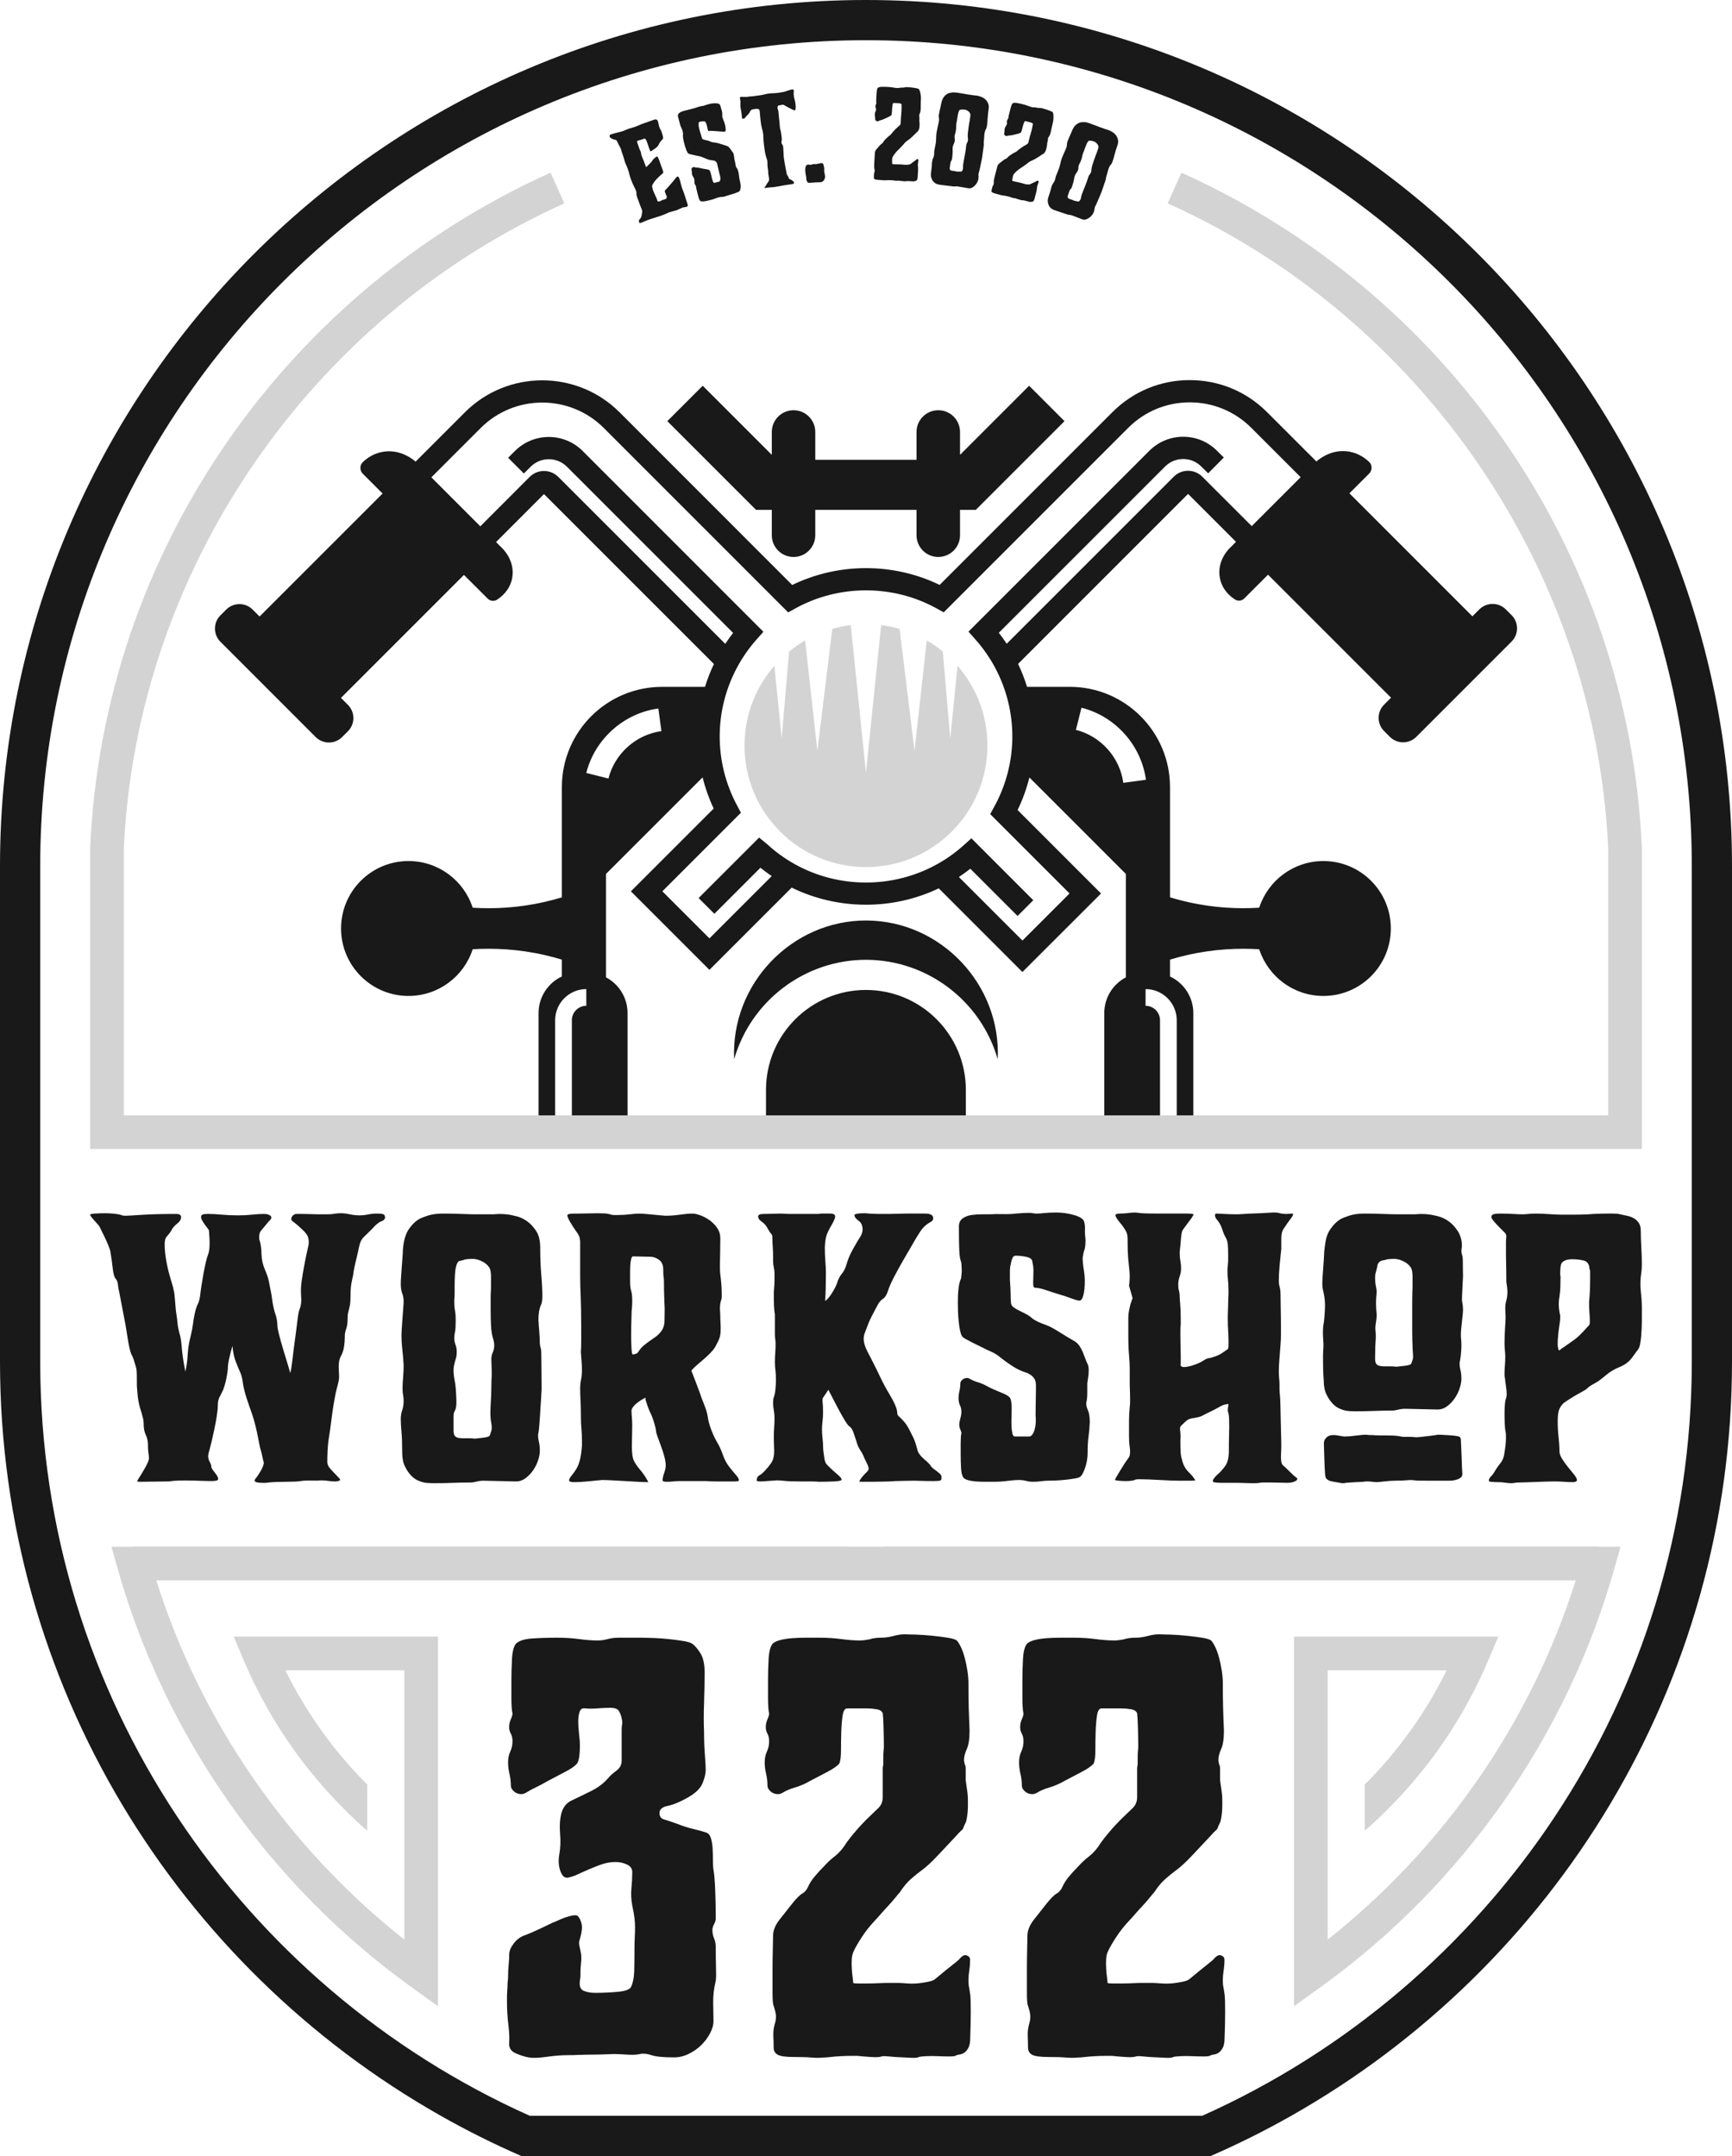 <?xml version="1.0" encoding="UTF-8"?>
<svg id="Layer_1" data-name="Layer 1" xmlns="http://www.w3.org/2000/svg" viewBox="0 0 907.56 1129.75">
  <defs>
    <style>
      .cls-1 {
        fill: #d3d3d3;
      }

      .cls-1, .cls-2 {
        stroke-width: 0px;
      }

      .cls-2 {
        fill: #191919;
      }
    </style>
  </defs>
  <path class="cls-2" d="m792.05,322.33l-3.02-3.02c-3.82-3.82-10.03-3.82-13.86,0l-3.63,3.64-64.45-64.46,10.34-10.34c1.69-1.69,1.72-4.45,0-6.1-2.16-2.08-5.53-4.47-10.19-5.35-9.03-1.7-15.76,3.61-17.45,5.11l-25.88-25.87c-10.81-10.82-25.19-16.77-40.49-16.77s-29.67,5.95-40.49,16.77l-90.56,90.56c-24.21-11.75-53.06-11.74-77.26.03l-90.47-90.51c-22.35-22.31-58.69-22.31-81.01.01l-25.87,25.87c-1.7-1.5-8.42-6.8-17.44-5.1-4.66.87-8.04,3.26-10.2,5.36-1.72,1.63-1.69,4.4,0,6.09l10.35,10.35-64.45,64.45-3.63-3.63c-3.83-3.83-10.04-3.83-13.86,0l-3.02,3.01c-3.83,3.83-3.83,10.04,0,13.86l49.91,49.92c3.83,3.82,10.03,3.82,13.86,0l3.02-3.02c3.83-3.83,3.83-10.03,0-13.86l-3.64-3.63,64.45-64.45,12.46,12.45c1.28,1.28,3.29,1.51,4.84.55,2.74-1.75,6.67-5.19,7.9-11.02,1.92-9.33-4.96-15.8-5.28-16.09-1.04-1.04-2.07-2.07-3.11-3.11l25.12-25.14,89.05,89.04c-1.87,3.91-3.42,7.91-4.68,11.97h-22.44c-29.03,0-52.56,23.53-52.56,52.57v57.72c-2.8.87-5.74,1.66-8.83,2.36-14.23,3.29-27.17,3.76-37.9,3.09-4.57-14.2-17.9-24.46-33.64-24.46-19.5,0-35.33,15.83-35.33,35.33s15.83,35.36,35.33,35.36c15.74,0,29.07-10.29,33.64-24.48,10.76-.65,23.67-.18,37.9,3.09,3.09.7,6.03,1.51,8.83,2.36v8.82h0c-7.21,3.38-12.21,10.7-12.21,19.2v56.78h8.69v-53.02c0-9,7.33-16.35,16.33-16.35v8.76c-4.17,0-7.57,3.4-7.57,7.59v53.02h29.18v-56.78c0-8.14-4.57-15.2-11.3-18.74v-54.18l50.61-50.6c1.4,5.56,3.32,11.03,5.82,16.32l-43.38,43.38,41.16,41.16,43.1-43.1c24.11,11.83,52.89,11.96,77.06.38l43.84,43.85,41.2-41.15-43.73-43.73c2.68-5.52,4.72-11.24,6.2-17.06l50.55,50.55v54.18c-3.36,1.77-6.2,4.42-8.19,7.64-1.99,3.23-3.14,7.03-3.14,11.1v56.78h29.21v-53.02c0-4.19-3.4-7.59-7.57-7.59v-8.76c9,0,16.33,7.35,16.33,16.35v53.02h8.69v-56.78c0-8.5-5.01-15.82-12.21-19.19t-.01-.01v-8.82c2.8-.85,5.75-1.66,8.84-2.36,14.22-3.27,27.14-3.74,37.89-3.09.02.03.03.07.04.1v.27s.1,0,.1,0c4.69,14,17.91,24.11,33.51,24.11,19.5,0,35.33-15.83,35.33-35.36s-15.83-35.33-35.33-35.33c-15.6,0-28.82,10.08-33.51,24.08-.03,0-.07,0-.11,0v.26s-.01.07-.03.11c-10.72.67-23.67.2-37.89-3.09-3.09-.7-6.04-1.49-8.84-2.36v-57.72c0-29.04-23.52-52.57-52.56-52.57h-22.35c-1.27-4.08-2.83-8.1-4.7-12.02h.01s89.06-89.08,89.06-89.08l25.12,25.12c-1.04,1.03-2.07,2.07-3.11,3.11-.32.29-7.22,6.77-5.28,16.1,1.21,5.84,5.14,9.27,7.9,11.02,1.54.97,3.54.73,4.83-.56l12.45-12.45,64.45,64.45-3.63,3.64c-3.83,3.82-3.83,10.03,0,13.86l3.02,3.02c3.83,3.82,10.03,3.82,13.86,0l49.91-49.92c3.83-3.83,3.83-10.03,0-13.86Zm-473.23,85.62l-11.61-2.92c4.46-17.74,19.64-31.32,37.76-33.78l1.61,11.86c-13.33,1.81-24.48,11.79-27.76,24.84Zm247.87-37.11c17.74,4.46,31.32,19.64,33.78,37.76l-11.86,1.61c-1.81-13.32-11.79-24.48-24.84-27.76l2.92-11.61Zm89.2-95.16l-25.89-25.88c-1.98-2.01-4.64-3.11-7.47-3.11h-.04c-2.83,0-5.49,1.12-7.42,3.08l-87.56,87.56c-1.31-1.96-2.68-3.89-4.14-5.75l87.11-87.11c2.55-2.55,5.93-3.95,9.51-3.95h.02c3.57,0,6.94,1.41,9.5,3.97l3.55,3.53,8.21-8.28-3.53-3.5c-4.73-4.75-11.03-7.38-17.72-7.38h-.03c-6.7,0-13.01,2.62-17.76,7.37l-94.75,94.75,3.64,4.11c3.92,4.42,7.33,9.27,10.11,14.4,12.4,23,12.3,50.38-.27,73.26l-2.11,3.84,41.59,41.58-24.69,24.67-33.3-33.29c2.05-1.36,4.05-2.8,6-4.34l24.75,24.75,8.24-8.24-32.44-32.45-4.11,3.7c-4.51,4.05-9.42,7.5-14.63,10.29-22.79,12.38-51.03,12.24-73.71-.39-5.18-2.87-10.05-6.38-14.46-10.42l-4.32-3.56-31.7,31.69,8.25,8.25,24.13-24.14c1.92,1.54,3.9,3,5.93,4.38l-32.64,32.63-24.67-24.66,41.18-41.18-2.04-3.81c-12.17-22.73-12.13-49.83.11-72.51,2.74-5.1,6.13-9.94,10.07-14.4l3.63-4.09-94.71-94.73c-9.78-9.79-25.71-9.79-35.5,0l-3.56,3.55,8.25,8.25,3.56-3.56c5.24-5.24,13.77-5.24,19.01,0l87.07,87.08c-1.45,1.86-2.82,3.78-4.12,5.74l-87.54-87.54c-4.13-4.07-10.83-4.06-14.92.03l-25.88,25.92-25.66-25.66,25.86-25.86c17.77-17.77,46.72-17.77,64.51,0l96.6,96.62,3.84-2.12c22.76-12.56,51.05-12.57,73.84-.02l3.83,2.11,96.68-96.68c8.61-8.61,20.06-13.35,32.24-13.35s23.63,4.74,32.25,13.35l25.86,25.86c-8.55,8.55-17.1,17.09-25.64,25.64Z"/>
  <path class="cls-2" d="m404.42,267.16v13.3c0,6.29,5.1,11.39,11.39,11.39s11.39-5.1,11.39-11.39v-13.3h53.06v13.3c0,6.29,5.1,11.39,11.39,11.39s11.4-5.1,11.4-11.39v-13.3h8.27l46.48-46.48-18.55-18.55-36.2,36.2v-11.98c0-6.29-5.1-11.39-11.4-11.39s-11.39,5.1-11.39,11.39v14.58h-53.06v-14.58c0-6.29-5.1-11.39-11.39-11.39s-11.39,5.1-11.39,11.39v11.98l-36.2-36.2-18.55,18.55,46.48,46.48h8.27Z"/>
  <path class="cls-2" d="m453.93,482.34c-39.03-.1-71.07,33.24-69.24,72.7,8.87-30.9,37.37-52.27,69.42-52.11,31.78.16,59.9,21.47,68.69,52.11,1.83-39.32-29.98-72.6-68.87-72.7Z"/>
  <path class="cls-2" d="m453.73,518.73c-28.89,0-52.35,23.46-52.35,52.35v16.56h104.72v-16.56c0-28.89-23.46-52.35-52.37-52.35Z"/>
  <path class="cls-2" d="m375.2,1031.75c-.1-3.31-.15-7.09-.15-11.38,0-1.75-.29-3.31-.88-4.67-.58-1.36-.87-2.81-.87-4.37,0-.98.29-1.99.87-3.07.59-1.07.88-2.08.88-3.06,0-5.05-.1-10.02-.29-14.88-.2-4.86-.49-8.36-.88-10.51-.2-1.16-.3-2.76-.3-4.81s-.05-4.09-.15-6.13c-.1-2.04-.38-3.89-.87-5.55-.49-1.65-1.31-2.67-2.49-3.06-2.33-.78-4.62-1.41-6.85-1.9-2.24-.48-5.11-1.41-8.61-2.77-2.72-.97-4.91-1.7-6.56-2.19-1.66-.47-2.48-1.6-2.48-3.35,0-1.94,1.46-3.22,4.37-3.8,2.92-.58,6.42-2.04,10.51-4.37,4.09-2.34,6.66-4.86,7.73-7.59,1.07-2.72,1.61-4.96,1.61-6.71s-.15-4.47-.44-8.17c-.29-3.69-.43-7.68-.43-11.96-.2-4.47-.2-9.48,0-15.03.19-5.55.3-10.94.3-16.19,0-4.27-.73-7.59-2.19-9.92-1.46-2.34-2.87-3.99-4.23-4.96-.78-.58-2.33-1.07-4.67-1.46-2.33-.38-4.91-.72-7.73-1.02-2.82-.3-5.55-.48-8.17-.58-2.62-.1-4.52-.15-5.69-.15h-12.26c-2.14,0-4.08.25-5.83.73-1.75.48-3.5.73-5.25.73-2.92,0-6.18-.25-9.78-.73-3.6-.48-7.34-.73-11.23-.73-5.06,0-9.58.15-13.57.43-3.99.3-6.76,1.22-8.32,2.77-1.16,1.56-1.85,4.28-2.03,8.17-.2,3.9-.3,7.39-.3,10.5v9.63c0,1.76.05,3.4.15,4.96s.24,2.62.43,3.21c0,.78-.29,1.81-.87,3.06-.59,1.27-.88,2.68-.88,4.23,0,1.17.29,2.29.88,3.35.58,1.08.87,2.39.87,3.94,0,1.95-.39,3.75-1.16,5.4-.78,1.66-1.16,3.55-1.16,5.69,0,1.94.24,3.94.72,5.98.49,2.04.74,4.13.74,6.28,0,.98.53,1.94,1.6,2.92,1.07.97,2.38,1.45,3.94,1.45.78,0,1.65-.29,2.62-.87,1.56-.98,3.16-1.86,4.82-2.62,1.65-.78,3.84-1.94,6.57-3.5,2.91-1.56,5.87-3.11,8.89-4.67,3.02-1.56,5.11-3.02,6.28-4.38.58-.97.97-2.28,1.16-3.94.2-1.65.3-3.45.3-5.4,0-1.75-.15-3.79-.44-6.13-.29-2.33-.43-4.52-.43-6.56s.25-3.75.73-5.11c.48-1.35,1.41-1.93,2.77-1.75,1.94.2,4.12.2,6.56,0,2.43-.19,4.72-.3,6.86-.3,2.34,0,3.84.64,4.52,1.9.68,1.26,1.12,2.48,1.31,3.64.2.78.3,1.31.3,1.61v.87c0,.3-.05.69-.15,1.17-.1.48-.15,1.31-.15,2.48v16.04c0,2.14-.92,3.9-2.77,5.25-1.85,1.37-3.26,2.63-4.22,3.8-2.34,2.72-5.26,4.96-8.75,6.71-3.5,1.75-7.1,3.5-10.8,5.25-3.12,1.56-4.96,4.57-5.55,9.05-.39,2.33-.43,5.25-.15,8.75.3,3.49.15,6.91-.43,10.21-.58,3.31-.39,6.27.58,8.89.97,2.63,2.33,3.75,4.09,3.35,1.75-.38,3.45-.97,5.1-1.75,1.66-.78,3.84-1.76,6.56-2.92,2.72-1.16,5.06-2.04,7.01-2.62,1.94-.58,3.99-.87,6.13-.87s4.12.43,5.98,1.31c1.85.87,2.77,2.18,2.77,3.94,0,2.72-.15,5.54-.43,8.46-.3,2.92-.15,5.94.43,9.05.58,2.72.97,4.91,1.16,6.56.2,1.66.3,3.31.3,4.96s-.05,3.4-.15,5.25c-.1,1.85-.15,4.22-.15,7.14,0,4.09-.05,7.69-.14,10.8-.11,3.12-.64,5.74-1.61,7.87-.58,1.37-2.77,2.24-6.56,2.63-3.8.38-7.93.58-12.4.58-2.14,0-4.09-.34-5.83-1.03-1.76-.68-2.44-2.48-2.04-5.4.19-1.35.29-2.23.29-2.62v-2.48c0-.68.1-2.09.3-4.23.19-1.94.19-3.5,0-4.67-.2-1.16-.39-2.14-.58-2.92-.2-.77-.35-1.5-.44-2.18-.1-.68.05-1.61.44-2.77.97-3.31,1.26-5.88.88-7.74-.39-1.85-1.08-3.26-2.04-4.23-.39-.38-1.22-.47-2.49-.29-1.26.2-2.58.53-3.94,1.03-1.36.48-2.67,1.02-3.94,1.6-1.27.58-2.19.98-2.77,1.16-1.16.58-3.4,1.66-6.71,3.22-3.32,1.55-6.03,2.72-8.17,3.49-2.14.78-3.99,2.19-5.55,4.23-1.56,2.04-2.33,3.94-2.33,5.69s-.1,3.55-.3,5.4-.29,3.84-.29,5.98c0,.98-.05,1.8-.15,2.48s-.15,1.41-.15,2.19-.05,1.75-.15,2.91c-.1,1.17-.14,2.92-.14,5.26,0,4.47.24,8.65.72,12.54.48,3.9.63,7.1.44,9.63-.2,2.53.92,4.33,3.35,5.4,2.43,1.07,4.71,1.8,6.86,2.19,2.13.38,5.25.29,9.33-.3,4.09-.58,7.78-.88,11.08-.88,1.76,0,3.8-.04,6.13-.14,2.34-.1,4.72-.15,7.15-.15s4.62-.05,6.56-.15c1.94-.1,3.39-.15,4.37-.15,1.76,0,4.04.1,6.86.3,2.82.19,5.11.1,6.86-.3,1.75-.38,3.74-.19,5.98.58,2.23.78,6.18,1.17,11.82,1.17,2.71,0,5.34-.63,7.87-1.9,2.53-1.26,4.72-2.81,6.56-4.67,1.85-1.85,3.35-3.89,4.52-6.13,1.17-2.23,1.76-4.32,1.76-6.27,0-2.14-.05-5.2-.15-9.2-.1-3.98.34-7.92,1.31-11.81.19-.97.25-3.11.15-6.42Z"/>
  <path class="cls-2" d="m508.34,1044.88c-.2-1.56-.39-2.77-.58-3.65-.2-.87-.3-2.08-.3-3.64s.15-3.26.44-5.11c.29-1.85.43-3.74.43-5.68,0-.98-.58-1.71-1.76-2.19-1.16-.48-2.53.25-4.08,2.19-.39.38-1.27,1.12-2.62,2.18-1.36,1.08-2.82,2.24-4.38,3.5-1.56,1.27-2.97,2.44-4.23,3.5-1.26,1.08-1.99,1.61-2.19,1.61-.58.39-2.33.83-5.25,1.31-2.91.48-5.64.63-8.17.43-2.53-.19-4.27-.29-5.25-.29h-4.67c-1.56,0-3.35.05-5.4.14-2.04.1-3.99.15-5.83.15h-4.96c-1.46,0-2.29-.1-2.48-.29,0-.59-.1-1.61-.3-3.07-.2-1.46-.34-3.01-.43-4.67-.1-1.65-.1-3.26,0-4.82.1-1.55.43-2.92,1.03-4.09.77-1.75,2.13-4.12,4.08-7.14,1.94-3.02,4.28-5.98,7.01-8.9.58-.58,1.5-1.6,2.77-3.06,1.26-1.46,2.62-2.97,4.09-4.53,1.46-1.55,2.77-3.06,3.94-4.52,1.16-1.46,1.94-2.38,2.33-2.77,1.76-2.72,3.6-4.96,5.55-6.71,1.94-1.75,3.99-3.4,6.13-4.96,2.14-1.55,4.86-4.08,8.17-7.58,3.31-3.5,6.42-6.81,9.33-9.93,1.36-1.55,2.34-2.58,2.92-3.06s.92-.88,1.02-1.16c.1-.3.2-.59.3-.88.1-.3.43-1.02,1.02-2.19.2-.38.39-1.12.58-2.19.2-1.07.35-2.18.44-3.35.1-1.16.15-2.28.15-3.35v-2.48c0-1.94-.15-3.84-.44-5.69-.29-1.84-.53-3.54-.73-5.1v-5.4c0-1.07-.05-1.8-.14-2.18-.11-.39-.2-.59-.3-.59s-.15-.29-.15-.87c-.2-.39-.29-.88-.29-1.46,0-1.76.48-3.7,1.45-5.84.98-2.13,1.46-5.34,1.46-9.62-.19-4.48-.34-8.42-.43-11.82-.1-3.4-.15-7.73-.15-12.99,0-2.13-.2-4.42-.58-6.85-.39-2.44-.88-4.72-1.46-6.86-.58-2.14-1.26-3.99-2.04-5.55-.78-1.56-1.45-2.62-2.04-3.21-.78-.58-2.38-1.07-4.82-1.46-2.43-.38-5.1-.73-8.02-1.02-2.91-.3-5.78-.49-8.6-.59-2.82-.09-4.82-.15-5.98-.15-1.75,0-3.7.3-5.83.88-2.14.58-4.28.88-6.42.88-2.33,0-4.37.29-6.13.88-1.94.38-3.6.58-4.95.58-2.92,0-6.18-.25-9.78-.73-3.6-.48-7.34-.73-11.23-.73h-7.59c-2.53,0-4.96.1-7.29.29-2.33.21-4.37.54-6.13,1.03-1.75.48-3.02,1.12-3.79,1.89-1.17,1.56-1.86,4.28-2.04,8.17-.2,3.9-.3,7.39-.3,10.5v9.63c0,1.76.05,3.4.15,4.96.1,1.56.24,2.62.43,3.21,0,.78-.29,1.81-.87,3.06-.59,1.27-.88,2.68-.88,4.23,0,1.17.29,2.29.88,3.35.58,1.08.87,2.39.87,3.94,0,1.95-.38,3.75-1.16,5.4-.78,1.66-1.16,3.55-1.16,5.69,0,1.94.24,3.94.73,5.98.48,2.04.73,4.13.73,6.28,0,.98.53,1.94,1.6,2.92,1.07.97,2.38,1.45,3.94,1.45.78,0,1.66-.29,2.63-.87,1.55-.98,3.64-1.86,6.27-2.62,2.62-.78,5.3-1.94,8.02-3.5,2.92-1.56,5.88-3.11,8.9-4.67,3.01-1.56,5.1-3.02,6.28-4.38.58-1.36.87-3.65.87-6.86s.05-6.46.15-9.77c.1-3.31.34-6.18.73-8.61.38-2.43,1.16-3.64,2.34-3.64h10.5c1.56,0,3.21.15,4.96.43,1.75.3,2.81,1.03,3.21,2.19.19,1.56.34,4.23.43,8.02.1,3.8.15,6.96.15,9.48,0,.58-.05,1.27-.15,2.04-.1.78-.14,2.14-.14,4.09v2.92c0,.38-.06.73-.15,1.02-.1.3-.15.78-.15,1.46v14.88c0,2.44-.88,4.43-2.62,5.98-.98.98-2.19,2.14-3.65,3.5s-2.97,2.87-4.52,4.52c-1.56,1.66-3.07,3.35-4.52,5.11-1.46,1.75-2.67,3.31-3.65,4.67-1.75,2.91-3.75,5.25-5.98,7-2.24,1.76-4.13,3.5-5.68,5.26-1.76,1.75-3.41,3.54-4.96,5.4-1.56,1.85-2.73,3.64-3.5,5.39-.78,1.76-1.81,2.97-3.06,3.65-1.27.68-3.07,2.48-5.41,5.4-2.33,2.92-4.52,5.69-6.56,8.32-2.04,2.62-3.16,5.2-3.35,7.73,0,1.17-.05,3.65-.14,7.44-.11,3.79-.15,7.74-.15,11.82v11.52c0,3.61.19,5.79.58,6.57.58,1.75.97,3.31,1.16,4.67.19,1.36,0,3.02-.58,4.96-.58,1.94-.83,4.04-.73,6.27.1,2.24.15,4.23.15,5.98s.73,3.02,2.18,3.8c1.46.78,4.23,1.16,8.32,1.16s7.19.1,9.33.3c2.14.19,4.18.19,6.13,0,.98,0,2.29-.11,3.94-.3,1.66-.2,3.4-.34,5.26-.43,1.85-.1,3.54-.15,5.1-.15h3.8c1.75.2,4.03.38,6.85.58,2.82.19,4.72.1,5.69-.3.58-.19,1.8-.19,3.64,0,1.86.2,3.84.35,5.98.44,2.14.09,4.18.19,6.13.29,1.94.1,3.22-.05,3.8-.43.58-.2,1.85-.34,3.79-.43,1.94-.1,3.99-.1,6.13,0,2.14.1,4.18.14,6.13.14s3.11-.19,3.5-.58c.38-.19.97-.34,1.75-.43.78-.1,1.56-.38,2.34-.88.77-.48,1.5-1.31,2.19-2.48.67-1.16,1.02-2.92,1.02-5.25.19-4.86.29-9.53.29-14.01s-.1-7.48-.29-9.04Z"/>
  <path class="cls-2" d="m641.63,1044.88c-.2-1.56-.39-2.77-.58-3.65-.2-.87-.3-2.08-.3-3.64s.15-3.26.43-5.11c.3-1.85.44-3.74.44-5.68,0-.98-.58-1.71-1.76-2.19-1.16-.48-2.53.25-4.09,2.19-.38.38-1.26,1.12-2.62,2.18-1.36,1.08-2.82,2.24-4.37,3.5-1.56,1.27-2.97,2.44-4.23,3.5-1.26,1.08-1.99,1.61-2.19,1.61-.58.39-2.33.83-5.25,1.31s-5.64.63-8.17.43c-2.53-.19-4.27-.29-5.25-.29h-4.67c-1.56,0-3.35.05-5.4.14-2.04.1-3.99.15-5.83.15h-4.96c-1.46,0-2.29-.1-2.48-.29,0-.59-.1-1.61-.3-3.07s-.35-3.01-.43-4.67c-.1-1.65-.1-3.26,0-4.82.09-1.55.43-2.92,1.02-4.09.78-1.75,2.14-4.12,4.09-7.14,1.94-3.02,4.28-5.98,7.01-8.9.58-.58,1.5-1.6,2.77-3.06,1.26-1.46,2.62-2.97,4.09-4.53,1.46-1.55,2.77-3.06,3.94-4.52,1.16-1.46,1.94-2.38,2.33-2.77,1.76-2.72,3.6-4.96,5.55-6.71,1.94-1.75,3.99-3.4,6.13-4.96,2.14-1.55,4.85-4.08,8.17-7.58,3.31-3.5,6.41-6.81,9.33-9.93,1.36-1.55,2.34-2.58,2.92-3.06.58-.48.92-.88,1.02-1.16.1-.3.2-.59.3-.88.09-.3.43-1.02,1.02-2.19.2-.38.39-1.12.58-2.19.2-1.07.35-2.18.44-3.35.09-1.16.15-2.28.15-3.35v-2.48c0-1.94-.15-3.84-.44-5.69-.29-1.84-.53-3.54-.73-5.1v-5.4c0-1.07-.05-1.8-.15-2.18-.1-.39-.19-.59-.29-.59s-.15-.29-.15-.87c-.2-.39-.29-.88-.29-1.46,0-1.76.47-3.7,1.45-5.84.98-2.13,1.46-5.34,1.46-9.62-.2-4.48-.34-8.42-.43-11.82-.1-3.4-.15-7.73-.15-12.99,0-2.13-.2-4.42-.58-6.85-.39-2.44-.88-4.72-1.46-6.86-.58-2.14-1.26-3.99-2.04-5.55s-1.46-2.62-2.04-3.21c-.78-.58-2.39-1.07-4.82-1.46-2.43-.38-5.1-.73-8.02-1.02-2.91-.3-5.78-.49-8.6-.59-2.82-.09-4.82-.15-5.98-.15-1.75,0-3.7.3-5.83.88-2.14.58-4.28.88-6.42.88-2.34,0-4.37.29-6.13.88-1.94.38-3.6.58-4.95.58-2.92,0-6.18-.25-9.78-.73-3.6-.48-7.34-.73-11.23-.73h-7.59c-2.54,0-4.96.1-7.29.29-2.34.21-4.38.54-6.13,1.03-1.76.48-3.02,1.12-3.79,1.89-1.17,1.56-1.86,4.28-2.04,8.17-.2,3.9-.3,7.39-.3,10.5v9.63c0,1.76.05,3.4.15,4.96.1,1.56.24,2.62.43,3.21,0,.78-.29,1.81-.87,3.06-.59,1.27-.88,2.68-.88,4.23,0,1.17.29,2.29.88,3.35.58,1.08.87,2.39.87,3.94,0,1.95-.39,3.75-1.16,5.4-.78,1.66-1.16,3.55-1.16,5.69,0,1.94.24,3.94.72,5.98.49,2.04.74,4.13.74,6.28,0,.98.53,1.94,1.6,2.92,1.07.97,2.38,1.45,3.94,1.45.78,0,1.66-.29,2.62-.87,1.56-.98,3.65-1.86,6.28-2.62,2.62-.78,5.3-1.94,8.02-3.5,2.92-1.56,5.88-3.11,8.9-4.67,3.01-1.56,5.1-3.02,6.28-4.38.58-1.36.87-3.65.87-6.86s.05-6.46.15-9.77c.1-3.31.34-6.18.73-8.61.38-2.43,1.16-3.64,2.33-3.64h10.51c1.55,0,3.21.15,4.95.43,1.76.3,2.82,1.03,3.22,2.19.19,1.56.34,4.23.43,8.02.1,3.8.15,6.96.15,9.48,0,.58-.05,1.27-.15,2.04-.1.78-.15,2.14-.15,4.09v2.92c0,.38-.05.73-.14,1.02-.11.3-.15.78-.15,1.46v14.88c0,2.44-.88,4.43-2.62,5.98-.98.98-2.19,2.14-3.65,3.5s-2.97,2.87-4.52,4.52c-1.56,1.66-3.07,3.35-4.52,5.11-1.46,1.75-2.68,3.31-3.65,4.67-1.76,2.91-3.75,5.25-5.98,7-2.24,1.76-4.13,3.5-5.69,5.26-1.75,1.75-3.4,3.54-4.95,5.4-1.56,1.85-2.73,3.64-3.5,5.39-.78,1.76-1.81,2.97-3.07,3.65-1.26.68-3.06,2.48-5.4,5.4-2.33,2.92-4.52,5.69-6.56,8.32-2.04,2.62-3.16,5.2-3.35,7.73,0,1.17-.05,3.65-.15,7.44-.1,3.79-.14,7.74-.14,11.82v11.52c0,3.61.19,5.79.58,6.57.58,1.75.97,3.31,1.16,4.67.19,1.36,0,3.02-.58,4.96-.58,1.94-.83,4.04-.73,6.27.1,2.24.15,4.23.15,5.98s.73,3.02,2.18,3.8c1.46.78,4.23,1.16,8.32,1.16s7.19.1,9.33.3c2.14.19,4.18.19,6.13,0,.98,0,2.29-.11,3.94-.3,1.66-.2,3.4-.34,5.26-.43,1.85-.1,3.54-.15,5.1-.15h3.79c1.76.2,4.04.38,6.86.58,2.82.19,4.72.1,5.69-.3.58-.19,1.8-.19,3.64,0,1.85.2,3.84.35,5.98.44,2.14.09,4.18.19,6.13.29,1.94.1,3.21-.05,3.8-.43.58-.2,1.85-.34,3.79-.43,1.94-.1,3.99-.1,6.13,0,2.14.1,4.18.14,6.13.14s3.11-.19,3.5-.58c.38-.19.97-.34,1.75-.43.77-.1,1.56-.38,2.34-.88.77-.48,1.5-1.31,2.18-2.48s1.03-2.92,1.03-5.25c.19-4.86.29-9.53.29-14.01s-.1-7.48-.29-9.04Z"/>
  <g>
    <path class="cls-2" d="m200.94,636.29c-.56-.25-1.71-.38-3.45-.38-1.63,0-3.18.16-4.68.47-1.49.31-2.99.47-4.48.47-1.62,0-3.31-.19-5.05-.56-1.74-.38-3.24-.56-4.48-.56-1.37,0-2.59.09-3.65.28-1.06.18-2.15.28-3.27.28h-4.01c-1.69,0-3.4-.03-5.14-.1-1.75-.06-3.31-.09-4.68-.09h-2.61c-.75,0-1.4.28-1.97.84-.55.56-.84,1.15-.84,1.78,0,.5.13.81.38.93.62.5,1.4,1.12,2.33,1.87.94.75,1.9,1.62,2.9,2.62,1,.87,1.84,1.8,2.52,2.8.69,1,1.03,2.31,1.03,3.92,0,.75-.06,1.38-.19,1.87-.25,1-.59,2.53-1.02,4.58-.44,2.06-.88,4.27-1.31,6.64-.44,2.36-.81,4.61-1.12,6.72-.31,2.12-.47,3.81-.47,5.05v.75c0,.99.03,1.86.09,2.61.07.75.1,1.44.1,2.06,0,.87-.07,1.68-.19,2.43-.13.74-.37,1.62-.75,2.61-.37.88-.75,2.9-1.12,6.08-.37,3.17-.81,6.57-1.31,10.18-.5,3.62-.93,7.07-1.3,10.37-.38,3.31-.75,5.52-1.13,6.64-.37-1.5-.93-3.43-1.68-5.79-.74-2.37-1.49-4.83-2.24-7.39-.75-2.55-1.4-4.92-1.96-7.1s-.84-3.83-.84-4.95c-.13-2.12-.41-3.77-.84-4.95-.44-1.18-.84-2.65-1.22-4.39-.37-1.75-.62-3.21-.75-4.4-.12-1.18-.37-2.64-.74-4.39-.38-1.74-.69-3.33-.94-4.76-.25-1.43-.93-3.46-2.05-6.08-1.12-2.61-1.72-5.29-1.78-8.03s-.34-4.98-.84-6.73c-.25-.62-.37-1.12-.37-1.49v-1.12c0-.75.09-1.34.28-1.78.18-.44.4-.84.65-1.22.25-.24.59-.65,1.03-1.21.43-.56.9-1.12,1.4-1.68s.93-1.09,1.31-1.59c.37-.5.68-.81.93-.94.12-.12.28-.31.47-.56s.28-.56.28-.93c0-.75-.69-1.31-2.06-1.68-.37-.12-1.05-.19-2.05-.19-1.62,0-3.62.13-5.98.38-2.37.25-4.8.37-7.29.37-2.99,0-5.82-.12-8.5-.37s-5.02-.38-7.01-.38c-1.75,0-2.84.13-3.27.38-.44.25-.65.68-.65,1.3,0,.5.21,1.12.65,1.87.43.75.9,1.47,1.4,2.15.5.69.96,1.31,1.4,1.87.44.56.66.9.66,1.03,0,.25.06,1.03.18,2.33.13,1.31.19,2.78.19,4.39,0,2.5-.25,4.43-.75,5.8-.37.87-.78,2.24-1.21,4.11-.44,1.87-.84,3.83-1.22,5.89-.37,2.05-.72,4.08-1.03,6.07s-.53,3.55-.65,4.67c-.25,2.37-.68,4.14-1.31,5.33-.62,1.18-1.18,2.96-1.68,5.32-.25,1.12-.44,2.12-.56,2.99-.12.88-.25,1.75-.37,2.62-.13.87-.28,1.81-.47,2.8-.19,1-.47,2.24-.84,3.74-.75,2.87-1.22,5.92-1.4,9.16-.19,3.24-.6,6.16-1.22,8.78-1-4.98-1.62-9.16-1.87-12.52s-.68-5.98-1.3-7.85c-.5-1.87-.82-3.55-.94-5.05-.12-1.49-.31-2.99-.56-4.48-.25-1.5-.44-3.18-.56-5.05-.13-1.86-.31-3.92-.56-6.16-.25-1.12-.44-1.99-.56-2.62-.13-.62-.28-1.21-.47-1.77-.19-.56-.37-1.19-.56-1.87-.19-.69-.47-1.65-.84-2.9-.75-2.62-1.37-5.39-1.87-8.32-.5-2.92-.75-5.7-.75-8.31,0-.62.06-1.28.19-1.96.12-.69.44-1.34.94-1.96,1.24-1.37,2.11-2.56,2.61-3.56.5-.99,1.37-1.99,2.62-2.99,1.49-1.12,2.24-2.3,2.24-3.55,0-1.12-.81-1.68-2.43-1.68-7.48,0-13.52.16-18.13.47s-7.41.47-8.41.47c-1.24,0-2.05-.13-2.43-.38-.62-.25-1.74-.47-3.36-.65-1.62-.19-3.3-.28-5.04-.28-2,0-3.81.06-5.42.18-1.63.13-2.43.32-2.43.57s.18.62.56,1.12c.37.49.84,1.05,1.4,1.68.56.62,1.12,1.24,1.68,1.87.56.62.97,1.12,1.21,1.49,1.13,2.24,2.03,4.08,2.71,5.51.69,1.44,1.34,2.9,1.97,4.4.62,1.49.99,2.68,1.12,3.55.49,2.99.9,5.88,1.21,8.69.31,2.8.84,4.58,1.59,5.32.62.75,1,1.78,1.12,3.09.13,1.3.31,2.4.56,3.27l3.37,17.56c.37,2.5.75,4.8,1.12,6.92.25,1.74.56,3.45.93,5.14.38,1.68.69,2.77.94,3.27,0,.25.06.4.18.46.13.07.19.16.19.28.37.75.68,1.5.94,2.25.24.74.62,1.99,1.12,3.73.25.75.4,1.56.46,2.43.06.88.1,2.68.1,5.42v2.24c.12,1.75.25,3.27.37,4.58s.28,2.46.47,3.46c.18,1,.4,1.96.65,2.9.25.93.56,1.96.94,3.08.49,1.75.8,2.93.93,3.55.12.63.19,1.37.19,2.24,0,2.37.37,4.33,1.12,5.89s1.12,3.21,1.12,4.95c0,1.87.09,3.4.28,4.58.19,1.19.28,2.15.28,2.9-.12,1-.78,2.55-1.96,4.67-1.19,2.12-2.15,3.74-2.9,4.86-.87,1.37-1.31,2.12-1.31,2.24,0,.25.38.37,1.13.37,2.11,0,4.6-.03,7.47-.09,2.87-.06,5.17-.09,6.92-.09,1.24,0,2.05-.06,2.43-.19.74-.12,2.14-.21,4.2-.28,2.06-.06,4.23-.06,6.54,0,2.3.07,4.42.13,6.35.19,1.93.06,3.21.09,3.84.09.74,0,1.52-.06,2.33-.19.81-.12,1.21-.43,1.21-.93,0-.75-.53-1.78-1.58-3.08-1.06-1.31-1.72-2.28-1.96-2.9,0-1-.29-1.96-.85-2.9-.56-.93-.84-1.9-.84-2.89,0-.87.19-1.87.56-2.99.25-.87.63-2.34,1.13-4.4.49-2.05.99-4.26,1.49-6.63.5-2.36.93-4.73,1.31-7.1.37-2.37.56-4.3.56-5.79,0-1.75.34-3.24,1.03-4.49.68-1.24,1.27-2.43,1.77-3.55.5-1.24.96-2.8,1.4-4.67s.78-3.86,1.03-5.98c0-1.75.25-3.71.75-5.89.49-2.18,1.06-4.32,1.68-6.45.25,2.62.62,4.74,1.12,6.36s1.03,3.05,1.59,4.3c.56,1.24,1.09,2.49,1.59,3.74.49,1.24.87,2.8,1.12,4.67.12,1.12.37,2.42.75,3.92.37,1.5.81,3.02,1.3,4.58.5,1.56,1.03,3.11,1.59,4.67s1.03,2.9,1.41,4.02c.37,1.12.8,2.61,1.3,4.48s.94,3.74,1.31,5.61.72,3.62,1.03,5.23c.31,1.62.59,2.74.84,3.37.37,1.37.65,2.55.84,3.55.19.99.4,1.86.66,2.61,0,1-.54,2.43-1.59,4.3-1.06,1.87-2.03,3.31-2.9,4.3l-.37.75c0,.87,1.43,1.3,4.3,1.3h1.4c.43,0,.96-.06,1.58-.18,1.25-.13,2.68-.22,4.3-.28,1.62-.07,3.24-.1,4.86-.1s3.11-.03,4.49-.09c1.37-.06,2.42-.15,3.17-.28,1.62-.25,3.52-.34,5.7-.28,2.18.07,3.9.03,5.14-.09,1.25,0,2.49.09,3.74.28,1.24.18,2.36.28,3.36.28.75,0,1.31-.06,1.69-.19.74-.12,1.12-.37,1.12-.75,0-.25-.88-1.24-2.62-2.99-1.37-1.37-2.37-2.45-2.99-3.27-.62-.81-1-1.71-1.12-2.71,0-4.23.19-7.97.56-11.21.62-3.74,1.15-7.44,1.59-11.12.43-3.67.96-7.19,1.59-10.56.37-2.36.87-4.67,1.49-6.91s.94-3.86.94-4.86c0-1.12-.04-2.12-.1-2.99-.06-.87-.09-1.68-.09-2.43,0-1,.06-1.93.19-2.8.12-.87.43-1.81.93-2.81.87-1.61,1.43-3.29,1.68-5.04s.38-3.3.38-4.67v-.75c0-1.25.24-2.55.74-3.92s.75-3.12.75-5.24c0-1.24.06-2.18.19-2.8.12-.62.28-1.28.46-1.96.19-.69.38-1.5.57-2.43.18-.94.28-2.34.28-4.21,0-3.61.24-6.44.74-8.5s.81-3.77.94-5.14c.25-1.37.59-2.96,1.02-4.76.44-1.81.78-3.27,1.03-4.4,0-.12.03-.24.1-.37.06-.12.09-.25.09-.37.25-1.37.56-2.77.94-4.21.37-1.43,1.11-2.71,2.24-3.83,1.37-1.37,2.33-2.3,2.89-2.8s1.47-1.43,2.71-2.8c1.37-1.37,2.56-2.22,3.55-2.53,1-.31,1.62-.9,1.87-1.77,0-1-.28-1.62-.84-1.87Z"/>
    <path class="cls-2" d="m283.63,708.8c0-1-.12-1.9-.37-2.71s-.38-1.47-.38-1.97c0-1.86-.09-3.86-.27-5.98-.19-2.11-.35-4.3-.47-6.54,0-1.37.09-2.74.28-4.11s.59-2.74,1.21-4.11c.38-.87.56-2.36.56-4.48,0-2.87-.18-6.48-.56-10.84-.37-4.36-.56-9.16-.56-14.39,0-3.62-.72-6.51-2.15-8.69s-3.05-3.89-4.86-5.14c-1.8-1.25-3.61-2.09-5.41-2.52-1.81-.44-3.09-.72-3.84-.84-.87-.13-1.74-.22-2.61-.29-.87-.06-1.75-.09-2.62-.09-.62,0-1.18.03-1.68.09-.5.07-1,.1-1.49.1h-9.35c-1.37,0-3.71-.06-7.01-.19-3.3-.12-6.57-.19-9.81-.19s-5.88.35-7.94,1.03c-2.06.69-3.46,1.22-4.2,1.59-2.13,1.12-4.05,2.93-5.8,5.42-1.74,2.49-2.8,6.1-3.17,10.84,0,.74-.07,1.9-.19,3.45-.13,1.57-.25,3.25-.37,5.05-.13,1.81-.26,3.58-.38,5.33-.12,1.74-.18,3.11-.18,4.11,0,1.99.24,3.64.74,4.95s.75,2.71.75,4.21c0,.74-.06,1.9-.19,3.45-.12,1.56-.25,3.21-.37,4.95-.13,1.75-.25,3.49-.37,5.24-.13,1.74-.19,3.24-.19,4.48s.03,2.28.09,3.09.12,1.62.19,2.43c.06.81.15,1.71.28,2.71.12.99.25,2.3.37,3.92,0,.63.03,1.19.1,1.68.06.5.09,1.06.09,1.68,0,2.12-.09,4.24-.28,6.36s-.28,3.98-.28,5.6c0,1.38.09,2.56.28,3.55.19,1,.28,2,.28,2.99,0,1.87-.25,3.53-.75,4.96s-.74,2.96-.74,4.57c0,1.75.12,3.99.37,6.73s.37,6.3.37,10.65c0,2.99.47,5.46,1.4,7.38.94,1.94,2,3.53,3.18,4.77,1.18,1.25,2.43,2.15,3.74,2.71s2.34.9,3.08,1.03c.62.12,1.34.21,2.15.28.81.06,1.78.09,2.9.09,3.98,0,7.38-.06,10.18-.19,2.81-.12,5.95-.18,9.44-.18.37,0,.75-.03,1.12-.09.37-.07.81-.16,1.31-.29,1.49-.37,2.8-.56,3.92-.56.87,0,2.43.04,4.67.1,2.25.06,6.42.15,12.53.28,1.86,0,3.58-.59,5.13-1.78,1.56-1.18,2.9-2.61,4.02-4.3,1.12-1.68,1.96-3.42,2.52-5.23.57-1.8.84-3.39.84-4.76,0-1.75-.15-3.24-.46-4.49-.31-1.24-.47-2.43-.47-3.55,0-.62.06-1.06.19-1.31.25-1.37.5-3.95.74-7.75.25-3.8.5-7.76.75-11.87,0-.62.03-1.18.1-1.68.06-.5.09-1.06.09-1.68,0-3.49-.03-7.01-.09-10.56-.07-3.55-.1-6.38-.1-8.5Zm-25.41-.19c-.5,1.12-.75,2.31-.75,3.55,0,1,.03,2.09.09,3.27.07,1.19.1,2.84.1,4.95-.13,2.24-.19,4.46-.19,6.64s-.13,5.26-.37,9.25c-.25,3.99-.16,7.04.28,9.15.43,2.12.4,3.74-.1,4.86-.25.63-.4,1.09-.46,1.4-.07.32-.19.56-.38.75-.18.19-.59.37-1.21.56-.63.19-1.62.35-2.99.47-1.12.12-1.93.22-2.43.28s-.87.09-1.12.09-.56-.03-.94-.09c-.37-.06-1.12-.1-2.24-.1h-3.08c-.94,0-1.78-.09-2.53-.27-.74-.19-1.3-.57-1.68-1.13-.37-.56-.56-1.46-.56-2.71v-7.28c0-1,.1-1.72.28-2.15.19-.44.38-.84.56-1.22.19-.37.34-.87.47-1.49.12-.63.19-1.62.19-2.99-.13-4.98-.41-8.54-.84-10.65-.44-2.12-.66-3.99-.66-5.61,0-1,.06-1.74.19-2.24.25-1.37.56-2.62.93-3.74.38-1.12.56-2.37.56-3.74s-.21-2.61-.65-3.74c-.44-1.12-.65-2.3-.65-3.55,0-.99.12-2.05.37-3.17s.37-2.93.37-5.42c0-1.62-.03-2.84-.09-3.65-.06-.8-.16-1.52-.28-2.14-.12-.63-.22-1.34-.28-2.15-.07-.81-.09-1.97-.09-3.46.12-1.25.18-2.43.18-3.55v-3.37c0-5.23.25-8.75.75-10.56.5-1.8,1.06-2.77,1.68-2.89.87-.12,1.71-.34,2.52-.66.81-.3,2.4-.46,4.77-.46.75,0,1.62.16,2.62.46.99.32,1.96.75,2.89,1.31.94.56,1.75,1.25,2.43,2.06.69.81,1.09,1.77,1.22,2.89.12.75.18,1.63.18,2.62v5.89c0,.68-.03,1.31-.09,1.87s-.09,1.21-.09,1.96v7.66c0,2.87.06,5.58.18,8.13.13,2.55.44,4.7.94,6.45.49,1.49.75,2.8.75,3.92,0,1.37-.26,2.62-.75,3.74Z"/>
    <path class="cls-2" d="m385.66,772.89c-.99-1.12-2.18-2.55-3.55-4.29-1.37-1.75-2.49-3.87-3.36-6.36-.87-2.49-1.87-4.67-2.99-6.54-1.12-1.87-2.15-4.04-3.08-6.54-.94-2.49-1.53-4.67-1.78-6.54s-.91-4.11-1.96-6.73c-1.06-2.61-1.78-4.55-2.15-5.79-.62-1.74-1.21-3.33-1.78-4.77-.56-1.43-1.02-2.64-1.4-3.64-.5-1.24-.93-2.37-1.31-3.36,0-.25.53-.87,1.59-1.87s2.31-2.09,3.74-3.27c1.43-1.19,2.8-2.43,4.11-3.74,1.31-1.31,2.27-2.46,2.9-3.46,1.12-1.99,1.9-3.58,2.33-4.76.44-1.18.66-2.78.66-4.77v-1.21c0-.69-.03-1.41-.09-2.15-.07-.75-.1-1.47-.1-2.15v-1.4c0-.63-.03-1.28-.09-1.96-.07-.69-.1-1.41-.1-2.15,0-1.5.19-2.81.56-3.93.25-.62.38-1.21.38-1.77v-1.97c0-1.37-.07-2.89-.19-4.57-.12-1.69-.31-3.46-.56-5.33-.12-1-.19-1.93-.19-2.8v-2.81c0-1.87.03-3.86.1-5.98.06-2.11.09-4.6.09-7.47,0-1.99-.56-3.8-1.68-5.42-1.12-1.62-2.49-2.99-4.11-4.11s-3.24-1.96-4.86-2.53c-1.62-.56-2.93-.84-3.92-.84-1.75,0-3.93.19-6.55.57-2.61.37-5.11.56-7.47.56-.5,0-.93-.03-1.31-.1-.37-.06-.81-.09-1.31-.09-2.86-.25-5.17-.47-6.91-.66-1.75-.18-3.3-.28-4.67-.28-1,0-2.53.13-4.58.38-2.06.25-4.14.37-6.26.37h-2.15c-.69,0-1.34-.12-1.96-.37-.88-.25-1.87-.41-2.99-.47s-2.24-.09-3.37-.09c-1.49,0-3.3.03-5.42.09-2.11.06-3.67.09-4.67.09h-2.43c-2.36,0-3.55.32-3.55.94s.53,1.84,1.59,3.64c1.06,1.81,2.09,3.4,3.08,4.77,1.13,1.49,1.75,2.74,1.87,3.74.13.62.19,1.24.19,1.86v18.69c0,1.5.03,3.06.09,4.67.06,1.62.12,3.4.19,5.33.06,1.93.12,4.18.19,6.73.06,2.55.09,5.57.09,9.06v7.1c0,2.24-.06,4.24-.19,5.98.13,1.87.25,3.58.38,5.14.12,1.56.19,3.02.19,4.39,0,1.75-.16,3.4-.47,4.95-.32,1.56-.47,3.15-.47,4.77,0,1.87.06,3.96.19,6.26.12,2.31.18,4.7.18,7.2,0,3.24.1,5.73.28,7.47.19,1.75.29,3.74.29,5.98v2.99c-.26,3.24-.63,5.79-1.13,7.66s-1.18,3.49-2.05,4.86c-.63,1-1.37,2.03-2.24,3.08-.88,1.06-1.31,1.9-1.31,2.53,0,.37.25.62.75.74.37.13,1.12.19,2.24.19,1.37,0,3.17-.09,5.42-.28,2.24-.19,4.42-.4,6.54-.65.49,0,.93-.03,1.31-.1.37-.06.68-.09.93-.09,1.62,0,3.52.06,5.7.19,2.18.12,4.39.25,6.63.37,2.25.13,4.42.25,6.54.37,2.12.13,3.93.19,5.42.19,0-.13-.4-.87-1.21-2.24-.81-1.37-1.9-2.87-3.27-4.49-1.37-1.61-2.4-3.14-3.09-4.57-.68-1.43-1.02-3.84-1.02-7.2,0-2.24.03-4.2.09-5.89.06-1.68.09-3.39.09-5.13,0-1.87-.06-3.4-.18-4.58-.13-1.19-.19-2.27-.19-3.27,0-.63.28-1.31.84-2.06.56-.75,1.24-1.43,2.06-2.05.81-.63,1.62-1.19,2.42-1.69.81-.49,1.47-.87,1.97-1.12,0,.87.18,1.75.56,2.62.25.87.56,1.8.93,2.8.38,1,.87,2.12,1.5,3.37.62,1.37,1.21,3.05,1.77,5.04s.84,3.36.84,4.11c0,.25.25,1.09.75,2.52.5,1.44,1.09,3.06,1.78,4.86.68,1.81,1.27,3.65,1.77,5.52.5,1.86.75,3.42.75,4.67,0,1.12-.28,2.46-.84,4.02-.56,1.55-.84,2.83-.84,3.83,0,.5.75.74,2.24.74,1,0,2.09-.06,3.27-.18,1.18-.13,2.27-.19,3.27-.19h14.02c1.74.13,3.64.19,5.7.19h9.15c.94,0,1.59-.06,1.97-.19.24,0,.37-.19.37-.56,0-.62-.5-1.49-1.5-2.62Zm-37.46-80.54c-.07,1.99-.6,3.68-1.59,5.05-1,1.37-2.15,2.49-3.46,3.36-1.31.87-2.71,1.87-4.21,2.99-1.49,1.12-2.52,2.03-3.08,2.71s-1,1.28-1.31,1.78c-.31.49-.65.84-1.03,1.02-.37.19-.99.35-1.86.47-.38.12-.63-.9-.75-3.08-.13-2.18-.19-4.52-.19-7.01,0-2.99.06-6.42.19-10.28,0-1.37.06-2.64.19-3.83.12-1.18.18-2.46.18-3.83,0-2.37-.18-4.14-.56-5.33-.37-1.18-.56-2.96-.56-5.32v-3.83c0-1.43.03-2.81.1-4.12.06-1.3.21-2.42.46-3.36.25-.93.56-1.4.94-1.4l9.15.19c1.5,0,2.99.53,4.49,1.58,1.49,1.07,2.24,2.78,2.24,5.14,0,2,.06,3.31.19,3.93.12.62.19,1.74.19,3.36,0,2.24.02,4.05.09,5.42.06,1.37.09,2.46.09,3.27s.03,1.56.1,2.24c.06.69.09,1.53.09,2.53,0,2.24-.03,4.36-.09,6.35Z"/>
    <path class="cls-2" d="m492.56,772.33c-.5-.49-1.1-.99-1.78-1.49-.69-.5-1.34-1-1.96-1.5-.63-.49-1-.93-1.12-1.3-.25-.38-.69-.87-1.31-1.5-.63-.62-1.31-1.24-2.06-1.87-.75-.62-1.43-1.31-2.05-2.05-.63-.75-1.06-1.43-1.31-2.06-.37-1.37-.78-2.77-1.22-4.21-.43-1.43-1.02-2.83-1.77-4.2-.63-1.37-1.34-2.77-2.15-4.2-.81-1.43-1.71-2.65-2.71-3.65-.87-.99-1.59-1.71-2.15-2.15-.56-.43-.84-1.09-.84-1.96,0-1.87-1.37-5.11-4.11-9.72-1.75-2.86-3.37-5.88-4.86-9.06s-3.12-6.45-4.86-9.81c-1.37-2.49-2.34-4.49-2.9-5.98-.56-1.5-.84-2.86-.84-4.11,0-1,.19-1.99.57-2.99.62-1.62,1.21-3.18,1.77-4.68.56-1.49,1.34-3.17,2.34-5.04.99-1.87,1.87-3.52,2.61-4.95.75-1.43,1.68-2.52,2.8-3.27,1.13-.75,2-2.12,2.62-4.11s1.68-4.43,3.18-7.29c1.49-2.87,2.96-5.54,4.39-8.04,1.43-2.49,3.21-5.54,5.32-9.15,1.25-2.25,2.59-4.46,4.02-6.64,1.43-2.18,3.21-3.83,5.33-4.95.99-.5,1.49-1.18,1.49-2.06,0-1.61-1.43-2.43-4.29-2.43h-9.91c-1,0-2.37.04-4.11.1-1.75.06-3.49.09-5.23.09h-5.24c-1.11,0-2.14-.03-3.08-.09-.93-.06-1.53-.1-1.77-.1-.63-.12-1.56-.18-2.81-.18-1.37,0-2.52.09-3.45.28-.94.18-1.4.4-1.4.65,0,1,.87,2.12,2.61,3.36.62.5,1.06,1.16,1.31,1.97s.37,1.52.37,2.15c0,1.37-.46,2.77-1.4,4.2-.93,1.44-1.77,2.84-2.52,4.21-.75,1.24-1.53,2.68-2.34,4.29-.81,1.63-1.53,3.49-2.15,5.61-.62,2.12-1.46,3.8-2.52,5.05-1.06,1.24-1.9,2.92-2.52,5.04-.63,1.62-1.56,3.4-2.8,5.33-1.25,1.93-2.37,3.21-3.37,3.83.12-1.87.22-4.08.28-6.64.06-2.55.09-5.26.09-8.13,0-1.74-.09-3.76-.28-6.07-.18-2.3-.28-4.7-.28-7.19.13-2.87.44-5.02.94-6.45.49-1.43,1.37-3.21,2.62-5.33,1.24-2.11,1.86-3.61,1.86-4.48,0-.62-.37-1.06-1.12-1.31-.25-.12-.68-.19-1.31-.19h-4.58c-.68,0-1.27.07-1.77.19h-13.92c-2.43,0-4.27-.06-5.51-.19-1,0-2.34.04-4.02.1-1.69.06-3.4.09-5.14.09-2,0-2.99.44-2.99,1.31,0,1,.65,1.93,1.96,2.8,1.31.88,2.4,2.18,3.27,3.93.62,1.12,1.15,1.9,1.59,2.33.43.44.65,1.1.65,1.97,0,1.61.07,3.27.19,4.95.12,1.68.19,3.52.19,5.51v2.24c0,.88.12,1.87.37,2.99s.37,2.15.37,3.09v2.52c0,1.37-.03,2.59-.09,3.64-.06,1.06-.16,2.28-.28,3.65,0,2.99.03,5.35.09,7.1.07,1.75.22,3.3.47,4.67v10.46c0,.88.06,1.72.19,2.53.12.81.18,1.71.18,2.71,0,1.24-.06,2.71-.18,4.39-.13,1.68-.19,3.33-.19,4.95,0,1.37.1,2.78.28,4.2.19,1.44.28,3.03.28,4.77s-.09,3.49-.28,5.23c-.18,1.75-.47,3.12-.84,4.11-.25.63-.37,1.56-.37,2.81,0,1.37.12,2.74.37,4.11.25,1.37.37,2.62.37,3.74,0,1.62-.06,3.27-.18,4.95-.13,1.68-.19,3.58-.19,5.7,0,1.37.03,2.58.09,3.64.07,1.06.1,2.09.1,3.09,0,1.24-.07,2.18-.19,2.8-.25,1.49-.78,2.8-1.59,3.92-.81,1.13-1.77,2.31-2.89,3.55-1.13,1.25-2.15,2.13-3.09,2.62-.93.5-1.4,1.37-1.4,2.62,0,.37.62.56,1.87.56.87,0,1.99-.06,3.36-.19,1.37-.12,3.12-.25,5.24-.37,1.12,0,2.52.09,4.2.28,1.68.18,4.39.28,8.13.28h5.14c1.68,0,3.27.06,4.76.18,2.62,0,5.24-.06,7.85-.18,2.62-.13,3.93-.44,3.93-.94,0-.62-.75-1.55-2.25-2.8-1.49-1.24-2.86-2.49-4.11-3.74-.25-.24-.68-.68-1.31-1.31-.62-.62-1.05-1.61-1.3-2.99-.13-.87-.28-1.96-.47-3.27-.19-1.3-.28-2.64-.28-4.01,0-.87-.09-2.09-.28-3.65-.19-1.55-.28-3.02-.28-4.39,0-1.49.09-2.96.28-4.39s.28-2.96.28-4.58c0-2.49-.06-4.14-.19-4.95-.12-.81-.12-1.65,0-2.53l2.99-4.48c.38.75,1.06,2.09,2.06,4.02s2.05,3.95,3.17,6.07c1.13,2.12,2.22,4.05,3.28,5.79,1.05,1.75,1.83,2.81,2.33,3.18,1,.63,1.78,1.78,2.34,3.46s1.09,3.27,1.59,4.76c.37,1.5,1.02,2.97,1.96,4.4.93,1.43,1.65,2.83,2.15,4.2.49,1,.99,2.03,1.49,3.08.5,1.06.75,1.9.75,2.53,0,.12-.03.22-.09.28-.07.06-.1.15-.1.28-.12.12-.18.25-.18.37-1,1-1.78,1.81-2.34,2.43-.56.63-1.06,1.25-1.49,1.87-.44.62-.66,1.12-.66,1.49h7.19c1.69,0,3.37-.03,5.05-.09,1.68-.06,2.9-.09,3.64-.09,1.62-.13,3.77-.22,6.45-.28s4.77-.1,6.26-.1,2.9.04,4.21.1,3.27.09,5.88.09c2,0,3.21-.09,3.65-.28.43-.19.65-.53.65-1.03v-1.12c0-.37-.25-.81-.74-1.31Z"/>
    <path class="cls-2" d="m570.11,739.07c-.62-1.37-.94-2.62-.94-3.74,0-.37.07-.68.19-.93.13-.62.22-1.34.28-2.15.07-.81.1-1.65.1-2.52v-4.86c.12-1,.28-2.09.47-3.27.18-1.19.27-2.4.27-3.65,0-1.49-.25-2.68-.74-3.55-.38-.74-.75-1.65-1.12-2.71-.38-1.05-.82-2.18-1.31-3.36-.5-1.19-1.12-2.31-1.87-3.36-.75-1.06-1.75-1.9-2.99-2.53-2.37-1.37-4.89-2.89-7.57-4.58-2.68-1.68-4.83-2.83-6.45-3.45-3.61-1.25-6.1-2.43-7.47-3.55-1.12-1-2.31-1.81-3.55-2.43-1.25-.63-2.43-1.22-3.55-1.78s-2.06-1.12-2.81-1.68c-.74-.56-1.18-1.28-1.3-2.15-.13-1.37-.19-2.96-.19-4.76s-.13-4.21-.37-7.2v-5.14c0-.43.06-1.15.18-2.15.38-1.99.75-3.42,1.12-4.3.38-.87.94-1.3,1.68-1.3,1.87,0,3.8.21,5.8.65,1.99.44,2.99,1.34,2.99,2.71.37,1.37.56,2.87.56,4.48s-.03,3.09-.09,4.4c-.07,1.3-.07,2.4,0,3.27.06.87.4,1.3,1.02,1.3,1.37,0,3.33.44,5.89,1.31,2.55.87,4.89,1.62,7.01,2.24,2.12.63,4.17,1.31,6.17,2.06,1.99.75,3.36,1.12,4.11,1.12.87,0,1.55-.93,2.05-2.8s.75-4.36.75-7.48c0-1.86-.19-3.92-.56-6.16-.37-2.25-.56-4.24-.56-5.98.25-1.75.56-3.15.93-4.21.38-1.06.56-2.77.56-5.14-.25-2.24-.34-4.08-.28-5.51s-.09-2.83-.46-4.21c-.5-1.37-2.28-2.49-5.33-3.36s-6.14-1.31-9.25-1.31c-2.37,0-4.43.1-6.17.28-1.74.19-3.05.28-3.92.28-.75,0-1.44-.06-2.06-.18s-1.31-.19-2.05-.19c-1,0-2.09.03-3.27.09-1.19.07-2.4.16-3.65.28-2.12.26-4.45.35-7.01.28-2.55-.06-4.76-.02-6.63.1h-4.2c-1.81,0-3.62.12-5.42.37-1.81.25-3.37.84-4.68,1.78-1.3.93-1.96,2.33-1.96,4.2,0,5.61.06,9.78.19,12.52.12,2.74.43,4.74.93,5.98.13.38.22,1.12.28,2.25.06,1.12.1,1.99.1,2.61,0,.5-.04,1.03-.1,1.59s-.15,1.34-.28,2.34c-.62,1.24-1.06,2.96-1.3,5.13-.26,2.19-.38,4.65-.38,7.38,0,1.38.03,2.97.09,4.77.07,1.81.19,3.62.38,5.42.18,1.81.43,3.4.75,4.77.31,1.37.65,2.3,1.02,2.8.38.5,1.03,1,1.96,1.49.94.5,1.94,1.03,3,1.59,1.05.56,2.11,1.09,3.17,1.59s1.96.94,2.71,1.31c1.37.75,2.87,1.46,4.49,2.15,1.61.68,3.24,1.71,4.86,3.08,1.74,1.38,3.55,2.68,5.42,3.92,1.86,1.25,3.55,2.19,5.04,2.81.75.37,1.56.69,2.43.93.87.25,1.74.66,2.62,1.22.87.56,1.59,1.28,2.15,2.15s.84,2.05.84,3.55c0,2.74-.03,5.48-.1,8.22-.06,2.74-.09,5.17-.09,7.29.12,1.24.16,2.52.09,3.83-.06,1.31-.25,2.52-.56,3.64s-.71,2.03-1.21,2.71c-.5.69-1.06,1.03-1.68,1.03h-7.48c-.62,0-1.06-.53-1.31-1.59s-.4-2.33-.46-3.83c-.07-1.49-.07-3.08,0-4.76.06-1.69.09-3.09.09-4.21,0-1.24-.06-2.4-.19-3.46-.12-1.05-.37-1.89-.74-2.52-.75-.87-2.4-1.8-4.96-2.8-2.55-1-4.76-1.99-6.63-2.99-1.75-1-3.46-1.74-5.14-2.24s-3.02-1.06-4.02-1.69c-.62-.37-1.18-.56-1.68-.56-1,0-1.84.32-2.52.94-.69.62-1.03,1.25-1.03,1.87,0,1.37-.16,2.71-.47,4.01-.31,1.31-.46,2.59-.46,3.83,0,1.38.24,2.59.74,3.65s.75,2.21.75,3.46c0,1-.19,2.15-.56,3.45-.37,1.31-.56,2.34-.56,3.09,0,.99.19,1.9.56,2.71s.56,1.46.56,1.96c-.13.37-.22,1.06-.28,2.05-.06,1-.1,2.06-.1,3.18v6.17c0,1.99.07,4.24.19,6.73.13,2.49.56,4.23,1.31,5.23.5.5,1.31.9,2.43,1.21,1.12.32,2.43.53,3.92.66,1.5.12,3.06.18,4.68.18h4.85c2.5,0,4.89-.15,7.2-.46,2.3-.31,4.39-.47,6.26-.47.87,0,1.93.12,3.18.37,1.12.38,2.43.56,3.92.56,1.37,0,2.74-.09,4.11-.28,1.37-.18,2.62-.28,3.74-.28.75,0,1.96-.02,3.65-.09,1.68-.06,3.42-.19,5.23-.37,1.8-.19,3.46-.41,4.95-.66s2.49-.56,2.99-.93c.87-.62,1.74-2.21,2.62-4.77.87-2.55,1.3-5.2,1.3-7.94,0-3.36.16-6.13.47-8.32.31-2.17.53-4.7.65-7.56,0-2.74-.31-4.8-.93-6.17Z"/>
    <path class="cls-2" d="m679.43,774.39c-.87-.62-2.09-1.71-3.64-3.27-1.56-1.56-2.71-2.65-3.46-3.27-.75-.5-1.12-1.99-1.12-4.49,0-.87.03-1.74.09-2.61s.1-1.81.1-2.8c0-1.13-.04-2.96-.1-5.52-.06-2.55-.12-5.23-.19-8.03-.06-2.81-.12-5.49-.18-8.04s-.16-4.39-.28-5.51c-.13-1-.19-1.93-.19-2.81v-2.43c0-1.12-.06-2.24-.19-3.36-.12-1.12-.18-2.3-.18-3.55,0-1.74.09-3.77.28-6.07.18-2.31.4-5.14.65-8.51.12-1.36.19-2.83.19-4.39v-4.76c0-3.12-.03-6.01-.1-8.69-.06-2.68-.09-4.58-.09-5.7,0-1.75-.03-3.05-.09-3.93-.06-.87-.28-1.99-.66-3.36-.12-.38-.18-1.18-.18-2.43,0-2.12.15-4.86.46-8.22.32-3.37.59-6.17.85-8.41v-5.42c0-.87.09-1.78.28-2.71.18-.93.65-1.9,1.4-2.9,1.12-1.74,2.15-3.2,3.08-4.39.93-1.18,1.4-2.02,1.4-2.52,0-.25-.12-.38-.37-.38-.37,0-.84.04-1.4.1-.56.06-1.16.09-1.78.09-1.49,0-2.87-.19-4.11-.56-.37-.12-1.06-.19-2.06-.19-.87,0-2.21.07-4.01.19-1.81.13-3.74.22-5.8.28-2.05.06-4.01.16-5.88.28-1.87.13-3.24.19-4.11.19-2.25,0-4.43-.06-6.55-.19-2.11-.12-3.48-.19-4.11-.19-.5,0-.74.32-.74.94,0,.75.43,1.62,1.31,2.61,1.12,1.38,1.93,2.87,2.42,4.49.5,1.62,1.12,3.12,1.87,4.49.62.99,1,2.21,1.12,3.64.13,1.43.19,3.15.19,5.14v2.8c0,1-.06,2-.19,2.99,0,.5-.03.97-.09,1.4-.06.44-.09.84-.09,1.22,0,1.74.09,3.45.28,5.14.18,1.68.28,3.64.28,5.88,0,1.38-.03,2.56-.1,3.55-.06,1-.09,2-.09,2.99s-.03,2.09-.09,3.27c-.07,1.19-.1,2.65-.1,4.4,0,2.61.07,4.79.19,6.54.12,1.74.19,3.3.19,4.67v2.61c0,1.25-.13,2-.38,2.25-.87.62-1.96,1.37-3.27,2.24s-3.33,1.68-6.07,2.43c-1,0-2.18.47-3.55,1.4s-3.49,1.84-6.35,2.71c-2.37.62-3.93.78-4.68.47-.74-.31-.99-.78-.74-1.4v-4.86c0-1.5-.04-2.99-.1-4.49-.06-1.49-.09-3.3-.09-5.42v-3.08c0-1.06.06-2.09.19-3.09v-3.17c0-2.62-.1-5.02-.28-7.2-.19-2.17-.28-3.76-.28-4.76,0-.75-.13-1.56-.38-2.43s-.37-1.93-.37-3.18c0-1.37.25-2.8.75-4.3.49-1.37.74-2.74.74-4.11s-.12-2.71-.37-4.01c-.25-1.31-.37-2.84-.37-4.58.25-2.12.46-4.36.65-6.73s.47-3.93.84-4.67c.25-.38.68-1,1.31-1.87.62-.87,1.27-1.74,1.96-2.62.68-.87,1.28-1.68,1.78-2.43.49-.74.74-1.24.74-1.49-.37-.25-1.49-.38-3.36-.38h-15.42c-2.18,0-4.23-.03-6.16-.09-1.94-.06-3.21-.15-3.83-.28-.25,0-.54-.03-.85-.09-.31-.07-.59-.1-.84-.1-1.24,0-2.55.1-3.92.28-1.37.19-2.8.28-4.3.28s-2.24.32-2.24.94c0,.75,1.12,2.43,3.36,5.04.75,1,1.43,2.03,2.06,3.09.62,1.06.93,2.46.93,4.2,0,2.12.03,4.3.1,6.54.06,2.25.28,4.93.65,8.04.12,1,.22,1.93.28,2.8s.09,1.68.09,2.43-.03,1.43-.09,2.06c-.06.62-.09,1.12-.09,1.49-.13.5-.19.87-.19,1.12l1.87,6.54c-.38,1-.75,2.06-1.12,3.18-.25,1-.5,2.12-.75,3.37-.25,1.24-.37,2.49-.37,3.73v9.63c0,1.8.02,3.55.09,5.23.06,1.68.15,3.21.28,4.58.25,2.74.37,5.26.37,7.57v6.82c0,1.49.03,2.89.1,4.2.06,1.31.09,2.65.09,4.02v2.15c0,.68-.06,1.52-.19,2.52-.25,2.74-.37,5.17-.37,7.29v8.04c0,2.11.09,3.8.28,5.04.19,1.25.28,2.37.28,3.36,0,1.38-.31,2.43-.93,3.18-.5.62-1.16,1.56-1.97,2.8-.81,1.25-1.58,2.5-2.33,3.74-.75,1.25-1.4,2.34-1.96,3.27-.57.94-.78,1.47-.66,1.59s.75.25,1.87.37c1.12.13,2.37.19,3.74.19,1.99,0,3.55-.19,4.67-.56.37-.25.87-.37,1.5-.37h1.86c.87,0,2.21.03,4.02.09s3.74.16,5.79.28c2.06.12,3.99.22,5.8.28,1.8.07,3.2.09,4.2.09h6.17c.87,0,1.68-.06,2.43-.18-.75-1.25-1.47-2.21-2.15-2.9-.69-.68-1.34-1.37-1.96-2.05-.63-.69-1.19-1.5-1.68-2.44-.5-.93-.94-2.21-1.31-3.83-.13-.25-.25-.74-.38-1.49-.12-.62-.22-1.59-.28-2.9s-.09-3.08-.09-5.32c.12-1.75.12-3.05,0-3.93-.12-.87-.19-1.55-.19-2.05s.03-.84.1-1.03c.06-.19.34-.53.84-1.03.99-.99,1.87-1.8,2.61-2.43.75-.62,2.06-1.06,3.93-1.31s3.36-.68,4.48-1.3c1.12-.63,2.87-1.5,5.23-2.62,1-.5,2.28-1.18,3.84-2.06,1.55-.87,3.01-1.3,4.39-1.3,0,.25-.07.65-.19,1.21s-.19,1.4-.19,2.52c.38,1,.59,2.22.66,3.65.06,1.43.09,2.89.09,4.39s-.03,3.02-.09,4.58c-.07,1.56-.09,2.96-.09,4.2v3.83c0,1.19-.07,2.28-.19,3.27-.25,2.12-1,3.96-2.25,5.52-1.24,1.56-2.24,2.64-2.98,3.27-.63.5-1.28,1.15-1.97,1.96-.68.81-1.03,1.46-1.03,1.96,0,.37.19.56.57.56.74.25,1.93.37,3.55.37h8.5c1.18,0,2.4.03,3.64.1,1.25.06,2.4.09,3.46.09h2.34c1.12,0,1.93-.06,2.43-.19.37-.12,1.18-.18,2.43-.18h2.99c1.49,0,3.14.03,4.95.09,1.8.06,3.2.09,4.2.09,1.37,0,2.59-.21,3.65-.65,1.05-.43,1.58-.9,1.58-1.4,0-.25-.12-.44-.37-.56Z"/>
    <path class="cls-2" d="m766.61,668.85s-.1-5.21-.1-8.5c0-1-.12-1.9-.37-2.71s-.37-1.46-.37-1.96v-.05c0-1.06.16-1.86.18-1.96.12-.65.42-4.79-2.15-8.69-1.43-2.18-3.05-3.89-4.85-5.14-1.81-1.25-3.62-2.09-5.42-2.52-1.81-.44-3.09-.72-3.83-.84-.88-.13-1.75-.22-2.62-.29-.88-.06-1.75-.09-2.62-.09-.62,0-1.18.03-1.68.09-.5.07-1,.1-1.5.1h-9.34c-1.37,0-3.71-.06-7.01-.19-3.3-.12-6.57-.19-9.81-.19s-5.88.35-7.94,1.03c-2.06.69-3.46,1.22-4.21,1.59-2.11,1.12-4.04,2.93-5.79,5.42-2.33,3.32-2.65,6.63-3.17,10.84-.28,2.21-.04,1.81-.57,8.5-.23,2.96-.23,3.46-.37,5.33-.13,1.74-.19,3.11-.19,4.11,0,2.25.49,3.76.75,4.95.99,4.53.67,8.59.31,12.96-.29,3.58-.56,3.01-.69,5.84-.2,4.4.42,6.93.19,9.81,0,0-.18,2.31-.18,4.49v1.82c0,6.83.37,10.65.37,10.65,0,2.99.47,5.45,1.4,7.38.94,1.94,1.99,3.52,3.18,4.77,1.18,1.25,2.43,2.15,3.74,2.71,1.3.56,2.33.9,3.08,1.03.62.12,1.34.21,2.15.28.81.06,1.77.09,2.9.09,3.98,0,7.38-.06,10.18-.19,2.8-.12,5.95-.18,9.44-.18.37,0,.75-.04,1.12-.1s.81-.15,1.31-.28c1.49-.37,2.8-.56,3.92-.56.87,0,2.43.03,4.67.09,2.25.07,6.42.16,12.52.29,1.87,0,3.58-.59,5.15-1.78,1.55-1.18,2.89-2.62,4.01-4.3s1.96-3.42,2.52-5.23c.57-1.8.85-3.39.85-4.76,0-1.75-.16-3.24-.47-4.49-.32-1.24-.47-2.43-.47-3.55,0-.62.06-1.06.19-1.31.31-1.78.69-4.47.75-7.76.07-4.01-.42-3.75-.25-7.19.13-2.44.5-5.07.99-10.05.03-.31.09-.9.1-1.69.02-2.08-.31-3.61-.39-4.03-.32-1.61-.13-2.94.39-13.59Zm-26.45,43.75c-.25.62-.4,1.09-.46,1.4-.07.32-.19.56-.38.75-.18.19-.59.37-1.21.56-.63.19-1.62.35-2.99.47-1.12.12-1.93.22-2.43.28s-.87.09-1.12.09-.56-.03-.94-.09c-.37-.06-1.12-.1-2.24-.1h-3.08c-.94,0-1.78-.09-2.52-.28-.75-.18-1.31-.56-1.69-1.12-.37-.56-.56-1.46-.56-2.71.04-5.5.16-8.1.28-9.43.03-.29.12-1.25.1-2.53-.01-1.34-.13-2.31-.17-2.66-.27-2.49.34-4.11.58-6.93.22-2.65-.24-2.18-.29-6.76-.07-5.71.65-5.45.16-8.24-.25-1.37-.66-3.11-.66-5.61,0-.99.06-1.74.19-2.24.43-1.7.51-1.62.93-3.74.17-.84.21-1.29.59-1.84.08-.11.45-.64,1.28-1.1.82-.46,1.59-.3,2.52-.66.81-.3,2.4-.46,4.77-.46.75,0,1.62.16,2.62.46.99.32,1.96.75,2.89,1.31.94.56,1.74,1.25,2.43,2.06.68.81,1.09,1.77,1.22,2.89.12.75.18,1.63.18,2.62v5.89c0,.68-.03,1.31-.09,1.87s-.09,6.59-.09,7.34v13.05c0,3.75.1,6.37.18,8.13.05.82.05,1.65.1,2.47.08,1.68.42,3.6-.1,4.86Z"/>
    <path class="cls-2" d="m859.76,676.47c-.12-1.25-.19-2.56-.19-3.93,0-1.74.13-3.42.38-5.04s.37-3.24.37-4.86c0-2.87-.09-5.92-.28-9.16s-.28-6.1-.28-8.6c0-1.74-.37-3.14-1.12-4.2s-1.65-1.87-2.71-2.43-2.21-.96-3.46-1.21c-1.24-.25-2.43-.5-3.55-.75-.87-.25-2.02-.38-3.45-.38h-3.65c-1.62,0-3.24.04-4.86.1-1.62.06-3.17.16-4.67.28-2.49.12-4.89.19-7.19.19h-6.83c-1.74,0-3.92-.1-6.53-.29-2.62-.18-4.99-.28-7.11-.28-1.24,0-2.49.07-3.73.19-1.25.13-2.19.19-2.81.19-1.37,0-3.11-.06-5.23-.19-2.12-.12-4.24-.19-6.36-.19-2.24,0-3.64.16-4.2.47s-.84.78-.84,1.4c0,.75,1.62,2.74,4.86,5.98,1.12,1.12,1.9,1.9,2.33,2.34.44.44.66,1.09.66,1.96-.13,1.12-.19,2.09-.19,2.9v6.82c0,1.25.03,2.96.09,5.14.07,2.18.1,5.08.1,8.69.12,1,.25,1.9.37,2.71.13.81.19,1.71.19,2.71,0,1.62-.19,3.08-.56,4.39-.37,1.31-.56,2.65-.56,4.02,0,.99.03,1.86.09,2.61s.1,1.62.1,2.62c-.13,2.37-.26,4.61-.38,6.73-.12,2.12-.19,4.23-.19,6.35,0,1.37.07,2.65.19,3.83.12,1.19.19,2.34.19,3.46,0,1.62-.07,3.11-.19,4.48-.12,1.38-.19,2.68-.19,3.93v1.21c0,.44.07.84.19,1.22.12,1.37.31,2.86.56,4.48s.38,3.06.38,4.3c0,.75-.13,1.49-.38,2.24-.25.5-.44,1.47-.56,2.9-.12,1.43-.19,3.02-.19,4.77s.03,3.52.1,5.32c.06,1.81.21,3.27.47,4.39.12.63.18,1.56.18,2.8,0,1.63-.09,3.18-.28,4.68-.19,1.49-.4,2.93-.65,4.3-.25,1.74-.88,3.24-1.87,4.48-1,1.25-1.81,2.37-2.43,3.36-1,1.75-1.87,2.99-2.62,3.74s-1.12,1.43-1.12,2.06c0,.5.31.74.94.74.37,0,.8.03,1.3.1.5.06,1.25.09,2.25.09,1.61,0,2.96.1,4.01.28,1.06.19,2.09.28,3.09.28.87,0,1.55-.06,2.05-.19.5-.12,1.31-.18,2.43-.18.75,0,1.9-.03,3.46-.09,1.56-.07,3.24-.13,5.04-.19,1.81-.07,3.58-.13,5.33-.19s3.18-.09,4.3-.09c1.5,0,3.14.06,4.95.18,1.81.13,3.4.19,4.77.19,1.49,0,2.24-.37,2.24-1.12,0-.62-.47-1.52-1.4-2.71-.94-1.18-2-2.49-3.18-3.92-1.18-1.44-2.24-2.9-3.17-4.4-.94-1.49-1.41-2.8-1.41-3.92,0-2.24-.16-4.73-.46-7.48-.32-2.73-.47-5.54-.47-8.4s.28-4.96.84-6.26c.56-1.31,1.34-2.4,2.34-3.27.49-.38,1.37-.97,2.61-1.78,1.25-.81,2.53-1.59,3.83-2.34,1.31-.74,2.96-1.68,4.95-2.8,1.37-1.24,2.53-2.12,3.46-2.62.94-.49,1.9-1.05,2.9-1.68,1-.62,2.49-1.77,4.48-3.45,2-1.69,4.36-3.09,7.11-4.21,2.73-1.12,4.85-2.71,6.35-4.76,1.49-2.06,2.61-3.58,3.36-4.58.38-.5.69-1.37.94-2.62.25-1.24.43-2.58.56-4.02.12-1.43.21-2.89.28-4.39.06-1.49.09-2.74.09-3.74v-6.82c0-1.55-.06-3.14-.18-4.76-.13-1.5-.26-2.87-.38-4.11Zm-26.53-7.48c0,2.49-.04,4.7-.1,6.63-.06,1.94-.22,4.15-.47,6.64,0,2.24.07,4.05.19,5.42.12,1.37.19,2.55.19,3.55v1.87c0,.62-.19,1.12-.56,1.49-2.12,2.37-3.8,4.15-5.05,5.33s-2.74,2.34-4.48,3.46c-.25.25-.72.59-1.41,1.02-.68.44-1.34.91-1.96,1.41-.87.49-1.74,1.12-2.61,1.86-.5-.62-.75-1.74-.75-3.36s.09-3.3.28-5.05c.19-1.74.4-3.42.65-5.04s.38-2.8.38-3.55v-1.21c0-.44-.07-.78-.19-1.03-.37-1.87-.56-3.62-.56-5.24,0-.62.03-1.24.09-1.86.06-.63.16-1.25.28-1.87.25-1.62.41-3.3.47-5.05.06-1.74.09-3.49.09-5.23v-.75c-.12.13-.18.13-.18,0v-1.12c0-1.75.12-3.24.37-4.49.25-.99.9-1.74,1.96-2.24,1.06-.5,2.34-.75,3.83-.75,2.25,0,4.27.22,6.08.66,1.8.44,2.83,1.71,3.08,3.83,0,.5.03.78.09.84.06.06.13.16.19.28s.1.44.1.93v2.62Z"/>
    <path class="cls-2" d="m766.06,768.78c-.09-2.01-.09-2.75-.19-5.69-.13-3.9-.11-1.98-.23-5.31-.14-3.64-.09-4.05-.54-4.59-.38-.45-.97-.81-5.77-1.13-2.67-.18-4.94-.26-5.48-.28-.57.01-1.02.07-1.36.18-1.62.25-3.64.5-6.07.75-.19.02-.73.1-1.48.19-.9.09-1.62.15-2.09.18h-1.49c-.5-.12-1.56-.18-3.18-.18h-2.79c-.7,0-1.2-.16-1.32-.19-.69-.19-2.49-.41-3.92-.47-1.62-.06-3.12-.09-4.49-.09h-2.8c-.69-.02-1.38-.04-2.1-.07-.68-.03-1.35-.07-2.01-.12h-1.31l-1.68-.18c-1.12,0-2.83.15-5.14.46-2.3.31-4.2.47-5.7.47h-.74c-1-.12-1.94-.28-2.81-.47-.87-.18-1.8-.28-2.8-.28-1.37,0-2.49.38-3.36,1.12-.63.63-1.03,1.19-1.22,1.69-.19.49-.28.99-.28,1.49,0,.38.03,1.5.09,3.36.07,1.87.13,3.87.19,5.98.06,2.12.16,4.08.28,5.89s.31,2.83.56,3.09c.63.74,1.4,1.24,2.34,1.49.93.25,1.9.43,2.9.56.87.12,1.55.25,2.05.37.5.13,1.06.19,1.68.19s1.06-.06,1.31-.19c.8-.06,1.61-.12,2.42-.18,2.36-.17,4.66-.29,6.92-.38.37-.12.99-.18,1.87-.18s1.8.06,2.8.18c1,.13,1.75.19,2.24.19.63,0,1.97-.13,4.02-.37,2.06-.25,3.83-.38,5.33-.38.74,0,2.02-.03,3.83-.09,3.15-.11,4.02-.4,5.89-.19.38.05.96.13,1.86.19,1.09.07,1.99.07,2.59.05,1.15.02,2.32.04,3.5.04,1.01,0,2.01,0,2.99,0h8.15c1.49,0,2.93-.25,4.3-.74,1.37-.5,2.18-1.25,2.43-2.25v-.74c-.05-.76-.12-1.93-.19-3.37Z"/>
  </g>
  <g>
    <path class="cls-2" d="m359.8,105.55c-.31-.9-.56-1.67-.74-2.32-.19-.65-.38-1.25-.58-1.83-.12-.32-.29-.78-.52-1.36-.23-.59-.43-1.12-.6-1.61-.2-.57-.42-1.37-.67-2.38-.24-1.02-.47-1.83-.69-2.44-.18-.53-.39-.86-.62-.99-.23-.12-.38-.17-.46-.14-.13.04-.41.33-.87.85-.46.53-.87,1.05-1.25,1.54-.18.25-.48.61-.89,1.08-.41.46-.83.94-1.25,1.43-.42.5-.83.95-1.24,1.37-.4.42-.67.7-.8.83-.27.28-.33.63-.19,1.04.24.69.5,1.32.77,1.89.27.57.24,1.1-.09,1.58-.03.06-.15.12-.35.19-.2.07-.42.15-.64.23-.23.08-.45.15-.69.21-.23.05-.38.1-.46.13-.21.07-.33.12-.36.16-.03.03-.09.09-.15.15-.07.07-.17.13-.32.19-.14.04-.4.11-.78.2-.47.12-.77-.02-.91-.43-.1-.15-.16-.36-.16-.64l-1.6-3.56c-.09-.24-.17-.45-.26-.63-.08-.18-.16-.37-.23-.57-.12-.33-.25-.79-.39-1.38-.14-.59-.14-1.03-.01-1.3.5-1.05,1.24-2.1,2.22-3.16s1.94-1.96,2.87-2.7c.39-.32.6-.59.64-.81s-.02-.56-.18-1c-.83-2.37-1.47-4.14-1.91-5.32-.44-1.17-.74-1.82-.92-1.94-.17-.08-.31-.1-.44-.05-.12.04-.3.15-.53.32-.24.18-.48.38-.72.6-.25.23-.47.45-.69.69-.21.24-.35.46-.42.66.02.05-.13.24-.45.58-.32.34-.66.7-1.03,1.08s-.72.74-1.07,1.07c-.34.32-.55.5-.63.53-.19-.53-.4-1.1-.64-1.7-.24-.6-.44-1.15-.61-1.64s-.35-.91-.52-1.27c-.17-.35-.32-.73-.47-1.14-.07-.2-.15-.41-.23-.64-.07-.22-.12-.49-.14-.81-.06-.43-.14-.73-.21-.89-.08-.15-.18-.37-.3-.65-.12-.27-.3-.71-.53-1.29-.23-.59-.54-1.5-.93-2.74-.13-.36-.16-.62-.1-.78.05-.16.19-.28.39-.35.2-.07.45-.13.73-.19.28-.05.58-.13.91-.25.28-.1.62-.23,1.02-.39.4-.17.73-.23.98-.18.17-.01.35.13.53.43.17.31.35.67.52,1.09.17.43.32.85.45,1.29.13.43.25.8.35,1.08.2.57.37,1.04.5,1.41s.25.64.36.83c.09.25.18.45.28.59.48-.3.93-.6,1.34-.88.37-.23.75-.47,1.11-.74.36-.27.65-.5.85-.71.42-.38.71-.76.87-1.13.17-.38.43-.85.79-1.39s.71-.96,1.07-1.26c.35-.31.52-.65.53-1.02.01-.37-.07-.87-.25-1.49-.18-.63-.36-1.21-.54-1.74-.13-.37-.31-.74-.54-1.12-.22-.38-.43-.85-.64-1.42-.15-.45-.27-.91-.35-1.39-.08-.48-.2-.97-.37-1.45-.2-.57-.41-.89-.61-.96-.21-.06-.41-.11-.6-.13-.15-.04-.5.04-1.02.22l-6.37,2.25c-.47.21-1.06.47-1.76.76s-1.36.54-1.97.76c-1.09.29-1.84.51-2.24.66-.41.14-.78.27-1.11.38-.4.15-.79.31-1.17.49-.37.17-.78.34-1.23.5-.45.16-.95.31-1.52.47-.56.15-1.15.3-1.77.45-.61.15-1.2.3-1.76.45-.57.15-1.04.3-1.4.43-.49.17-.76.36-.8.55-.05.2-.01.47.1.79.09.25.38.51.87.8.49.28.93.47,1.33.56.4.09.74.18,1.03.29.29.1.59.54.91,1.3.28.68.6,1.3.93,1.87.34.57.63,1.18.86,1.83.26,1.01.53,1.87.81,2.6.28.73.57,1.64.86,2.73.07.2.13.4.17.59.05.19.1.37.16.53.24.69.48,1.27.71,1.74.24.47.5,1.11.79,1.93.36,1.02.63,1.92.81,2.7.19.79.43,1.59.71,2.4.29.82.56,1.52.82,2.12.26.6.55,1.23.88,1.9.19.43.4.85.61,1.26.22.4.39.81.54,1.22.17.49.22.91.16,1.25-.05.25,0,.63.14,1.15.13.53.29,1.04.46,1.52.1.29.23.62.39,1,.16.39.44,1.15.84,2.29.3.86.54,1.46.71,1.81.17.36.29.63.36.84.06.16.1.33.11.51.02.18,0,.46-.04.84-.02.33-.1.85-.24,1.56-.14.72-.44,1.34-.89,1.87-.38.36-.56.71-.53,1.04.03.34.1.67.21.99.06.17.46.12,1.19-.14.25-.09.53-.2.85-.33.32-.14.71-.31,1.19-.52.2-.08.41-.16.63-.26.22-.1.45-.2.69-.28.49-.17,1.06-.36,1.7-.56.64-.21,1.28-.41,1.92-.61.63-.21,1.24-.4,1.82-.58.58-.18,1.07-.34,1.48-.49.49-.17.9-.33,1.24-.47.34-.14.65-.27.93-.4.28-.12.57-.24.87-.37.3-.13.66-.29,1.1-.49.57-.2,1.24-.39,2.03-.58.78-.18,1.5-.39,2.15-.62.33-.12.74-.31,1.24-.58.51-.27.94-.47,1.31-.6.49-.17.99-.29,1.49-.35s.88-.14,1.12-.23c.13-.04.2-.09.23-.14.16-.2.22-.46.17-.79-.05-.32-.23-.94-.55-1.83Z"/>
    <path class="cls-2" d="m387.84,95.49c-.28-1.13-.45-2.08-.53-2.84-.07-.76-.21-1.63-.4-2.61-.23-.92-.51-1.59-.83-2-.32-.41-.53-.8-.62-1.18-.03-.13-.04-.24-.02-.33,0-.22-.04-.47-.08-.75-.05-.28-.1-.56-.18-.86l-.4-1.64c-.04-.34-.08-.72-.11-1.14-.04-.41-.11-.83-.21-1.25-.12-.5-.31-.88-.54-1.13-.19-.23-.39-.5-.61-.83-.21-.32-.45-.66-.72-1.02-.26-.36-.56-.69-.9-.98-.35-.3-.75-.5-1.22-.61-.91-.26-1.89-.57-2.93-.91-1.05-.35-1.87-.56-2.46-.64-1.33-.12-2.26-.31-2.82-.58-.46-.24-.92-.41-1.4-.52-.47-.11-.92-.21-1.34-.31-.42-.09-.79-.2-1.08-.33-.3-.13-.51-.34-.62-.62-.16-.45-.31-.98-.46-1.59-.15-.61-.39-1.41-.72-2.4-.1-.42-.18-.72-.23-.91-.04-.19-.08-.33-.1-.44-.03-.1-.06-.23-.1-.38-.03-.15-.07-.39-.11-.74-.04-.7-.03-1.21.02-1.54.05-.33.21-.52.46-.58.63-.16,1.3-.24,2.01-.26.71-.02,1.12.2,1.23.67.24.43.43.92.56,1.46.13.55.25,1.04.33,1.49.09.45.18.82.27,1.1.1.29.25.41.46.36.46-.11,1.16-.13,2.09-.05.93.09,1.78.15,2.55.18.76.04,1.52.1,2.25.18.73.09,1.23.1,1.48.04.29-.07.45-.44.46-1.11.01-.67-.11-1.54-.37-2.59-.15-.62-.38-1.3-.7-2.03-.31-.72-.54-1.38-.68-1.97-.06-.61-.07-1.1-.03-1.49.04-.39-.04-.98-.24-1.78-.27-.74-.45-1.35-.55-1.84-.1-.49-.26-.95-.5-1.38-.29-.42-.98-.65-2.08-.69-1.1-.04-2.18.07-3.23.32-.79.2-1.48.4-2.05.61-.58.2-1.01.34-1.3.42-.25.06-.49.09-.71.1-.22.01-.46.05-.71.11-.34.08-.7.18-1.1.3-.39.12-.79.25-1.2.4-.69.26-1.47.48-2.34.67s-1.61.39-2.23.58c-.34.09-.81.2-1.42.35-.61.15-1.21.34-1.79.57-.59.24-1.07.57-1.43.99-.37.42-.47.95-.32,1.58.47,1.89.83,3.29,1.1,4.21.27.91.54,1.56.81,1.93.07.12.17.37.28.74s.2.66.25.87c.04.17.07.35.1.55.02.19.06.46.1.81-.11.47-.12,1.08-.02,1.84.1.75.26,1.59.49,2.52.11.46.25.99.42,1.6.17.6.36,1.2.58,1.79.21.6.42,1.12.64,1.55.22.44.41.72.58.86.17.14.43.25.79.34.35.09.73.19,1.14.29.4.1.8.19,1.2.27.4.08.74.16,1.02.22.52.14,1.09.26,1.69.35.6.1,1.23.31,1.89.64.71.32,1.42.61,2.16.88.73.26,1.37.44,1.93.53.28.06.58.1.9.11.31,0,.64.07.98.19.34.12.64.3.9.55s.46.62.58,1.13c.23.92.44,1.85.65,2.78.2.93.39,1.75.57,2.46.14.41.26.84.35,1.29.08.44.12.87.11,1.27-.01.41-.08.75-.19,1.02-.11.27-.27.43-.48.48l-2.52.62c-.21.05-.4-.09-.57-.43-.17-.33-.33-.75-.48-1.25-.14-.5-.27-1.03-.39-1.61-.12-.57-.22-1.04-.32-1.42-.1-.42-.22-.81-.34-1.15-.14-.35-.29-.61-.47-.79-.32-.23-.95-.41-1.9-.54-.94-.12-1.77-.27-2.48-.46-.67-.19-1.31-.3-1.92-.33-.61-.03-1.11-.1-1.5-.23-.24-.08-.44-.09-.61-.05-.34.08-.59.26-.77.52-.18.27-.25.51-.19.72.11.46.17.92.17,1.39s.06.91.16,1.33c.11.46.3.85.55,1.17.26.31.44.68.54,1.1.08.34.12.74.1,1.21-.02.48,0,.84.06,1.09.09.34.22.63.42.87.19.24.31.44.35.61-.01.14.01.38.07.72.07.34.14.7.24,1.08.09.38.18.75.27,1.13.1.38.17.7.24.95.16.67.37,1.42.61,2.25.25.83.54,1.38.88,1.66.21.12.52.19.92.2.4.02.86-.02,1.38-.1.51-.08,1.04-.19,1.59-.32.54-.14,1.09-.27,1.64-.4.84-.21,1.63-.46,2.38-.76.76-.29,1.45-.52,2.08-.67.29-.07.66-.12,1.1-.14.41.04.86,0,1.37-.13.46-.12.91-.26,1.36-.44.45-.18.86-.31,1.24-.4.25-.07.66-.17,1.22-.34.56-.16,1.14-.34,1.73-.55.6-.22,1.14-.43,1.62-.63.48-.21.79-.4.93-.57.24-.28.4-.89.49-1.82.08-.93,0-1.86-.22-2.79Z"/>
    <path class="cls-2" d="m416.85,54.68c-.07-.47-.12-.83-.16-1.09-.07-.52-.19-1.02-.35-1.52-.15-.51-.26-.95-.32-1.33-.15-1.12-.2-1.89-.13-2.31.07-.43.09-.79.04-1.09-.03-.26-.19-.41-.46-.46-.13-.02-.33-.02-.58.02-.35.05-.79.16-1.33.32-.55.17-.97.31-1.25.44-.29.13-.79.28-1.51.45-.72.16-1.49.31-2.3.42-.26.04-.63.09-1.12.16-.5.07-.85.1-1.07.09-.87.04-1.62.08-2.25.12-.62.05-1.17.1-1.64.17-.22.04-.41.06-.58.09-.17.02-.36.07-.57.14-.63.18-1.16.31-1.59.39-.42.09-.98.18-1.66.27l-1.8.26c-.3.04-.7.1-1.19.17s-.91.11-1.26.11c-.26,0-.53.01-.81.05-.28.04-.78.12-1.51.22-.52.03-1.13.03-1.84,0-.7-.03-1.2-.03-1.5.02-.3.04-.44.17-.4.38.1.73.18,1.28.23,1.64.05.37.07.77.04,1.21.01.35,0,.61-.02.79s-.03.33-.03.46,0,.27.03.42c.02.15.05.36.09.61.06.47.15,1.01.26,1.61.1.59.19,1.13.26,1.6.08.6.15,1.21.19,1.84.05.62.18.92.39.89.09-.01.3-.05.64-.12.34-.07.54-.18.61-.32s.21-.33.41-.58c.2-.25.43-.5.68-.75.25-.26.48-.49.69-.69.21-.21.35-.38.42-.52.14-.24.34-.61.59-1.1.26-.5.77-.8,1.54-.91.47-.07.84-.12,1.1-.16.25-.03.45-.05.58-.05.13.01.24.01.33.02.09.01.22.02.4.04.31.04.53.16.67.33.13.18.24.57.33,1.17,0,.03.01.05.01.08h0s-.02.17-.01.38c.08.86.17,1.79.26,2.78.1.99.21,1.91.33,2.77.07.47.15.92.23,1.34.08.43.17.81.26,1.15.17.58.31,1.11.42,1.57.11.47.19.89.25,1.28.07.47.09.8.07.97-.01.22,0,.58.03,1.08.02.5.06,1.09.12,1.75.05.67.12,1.38.2,2.14.09.75.18,1.49.29,2.22.2,1.45.42,2.56.63,3.32.22.75.4,1.36.56,1.82.06.16.12.32.16.46.05.15.08.33.11.55.05.34.08.66.08.97s0,.63.01.98c-.02.53.04,1.15.17,1.88.12.72.2,1.54.25,2.45,0,.22,0,.43.02.62.03.19.06.4.09.61.05.34.1.67.17.96.06.3.11.55.14.77.04.3.05.51.03.65-.03.44-.22.88-.57,1.32-.35.45-.66.93-.94,1.45-.16.37-.37.7-.61.97-.25.28-.36.46-.35.54.01.09.19.11.53.06.6-.09,1.3-.18,2.09-.27.8-.09,1.56-.14,2.31-.16.51-.08,1.1-.17,1.76-.29.66-.11,1.31-.23,1.95-.34.64-.12,1.2-.22,1.69-.31.49-.09.84-.15,1.06-.18l1.92-.28c.34-.05.68-.09,1-.14.32-.04.58-.1.79-.18.33-.13.48-.33.44-.58-.02-.18-.1-.34-.23-.49-.13-.16-.27-.31-.43-.47-.3-.3-.69-.53-1.14-.69-.46-.15-.78-.39-.96-.71-.06-.43-.25-.85-.57-1.27-.32-.41-.52-.85-.59-1.32-.02-.17-.08-.5-.17-.99-.09-.49-.21-1.09-.35-1.79-.15-.7-.29-1.45-.42-2.26-.14-.81-.27-1.61-.38-2.38-.05-.38-.1-.74-.15-1.09-.05-.34-.08-.69-.08-1.04-.08-1.12-.12-2.03-.13-2.73-.01-.69-.05-1.26-.11-1.69-.06-.38-.16-.67-.32-.87-.32-.39-.51-.78-.56-1.17-.05-.29-.02-.58.07-.86.09-.32.12-.68.11-1.09-.02-.42-.06-.86-.13-1.33l-.21-1.48c-.05-.34-.09-.66-.14-.96-.04-.3-.14-.72-.31-1.27-.07-.16-.11-.33-.14-.5-.02-.17-.04-.34-.07-.52-.08-.6-.14-1.2-.16-1.81s-.08-1.27-.19-2c-.1-.73-.17-1.48-.22-2.23-.04-.76-.11-1.48-.21-2.17-.03-.21-.06-.41-.08-.58-.02-.17-.07-.36-.15-.57-.02-.12-.04-.2-.06-.22-.03-.01-.06,0-.09.05l-.03-.19c-.15-1.07.02-1.67.53-1.78.25-.08.46-.13.64-.16.17-.02.42-.06.77-.11.29-.04.55-.08.77-.11.21-.03.37,0,.46.06.1.08.42.26.97.56.54.29,1.15.62,1.81.98.66.37,1.29.68,1.87.95.59.26.98.38,1.2.35.17-.02.29-.2.35-.54.06-.34.09-.73.09-1.19s-.03-.93-.1-1.4Z"/>
    <path class="cls-2" d="m432.1,91.02c-.13-.51-.21-.91-.23-1.19-.02-.28-.02-.53,0-.75.03-.22.04-.42.05-.62.01-.19-.03-.44-.09-.74-.15-.68-.29-1.26-.44-1.72-.14-.47-.6-.63-1.37-.48-.77.15-1.42.28-1.95.39-.54.11-1.11.15-1.72.11-.26-.02-.47-.01-.61.05-.15.05-.28.11-.38.16-.11.05-.23.09-.38.13-.15.03-.36.02-.62-.05-.62-.12-1.1-.1-1.43.06-.34.15-.59.48-.77.97-.11.27-.18.61-.21,1.02-.03.42-.03.86.01,1.34.04.47.1.94.18,1.42.09.47.16.87.23,1.21.14.6.19,1.11.16,1.52-.03.42.1.85.4,1.3.25.46.6.68,1.03.67.43-.02,1.21-.07,2.33-.16,1.16-.1,2.18-.15,3.05-.15.87-.01,1.46-.15,1.79-.44.52-.43.88-.97,1.07-1.62.18-.64.15-1.45-.1-2.43Z"/>
    <path class="cls-2" d="m482.49,50.17c-.06-.55-.14-1.06-.25-1.54-.11-.48-.24-.9-.39-1.25-.16-.36-.3-.6-.42-.74-.17-.14-.52-.26-1.06-.37-.54-.11-1.13-.22-1.77-.31-.65-.1-1.28-.17-1.91-.22-.62-.05-1.06-.08-1.32-.09-.39-.02-.83.02-1.31.13-.48.11-.96.15-1.44.13-.51-.02-.97.02-1.37.13-.43.07-.8.09-1.1.08-.65-.03-1.37-.12-2.17-.26-.79-.15-1.62-.24-2.48-.28-.57-.03-1.13-.05-1.69-.08-.56-.03-1.1-.03-1.62-.01-.52.02-.98.07-1.38.16-.39.09-.68.22-.86.38-.27.34-.45.94-.54,1.8-.08.86-.14,1.64-.17,2.33-.01.26-.03.58-.04.97-.02.39-.04.78-.06,1.17-.02.39-.02.75-.02,1.1,0,.35.03.59.07.72,0,.17-.09.4-.23.67-.14.27-.22.58-.24.93-.01.26.04.51.16.76.12.24.17.53.16.88-.02.43-.13.83-.32,1.19s-.3.77-.32,1.25c-.02.43.02.87.1,1.33.09.46.12.93.1,1.4-.01.22.1.44.33.67.22.23.51.35.86.36.17.01.37-.04.59-.16.35-.2.83-.37,1.42-.52.59-.15,1.2-.38,1.82-.7.66-.31,1.34-.63,2.02-.94.69-.32,1.17-.62,1.44-.91.15-.3.23-.8.27-1.51.03-.72.07-1.44.13-2.17.06-.74.14-1.37.25-1.91.11-.53.3-.8.56-.78l2.33.1c.35.02.71.07,1.1.15.38.09.61.26.69.52.02.35.03.95.01,1.79-.02.84-.04,1.55-.06,2.11-.01.13-.03.28-.06.45-.03.17-.05.48-.07.91-.02.34-.03.56-.03.64,0,.09-.02.17-.04.23-.03.06-.04.17-.05.32s-.02.47-.05.94c-.04,1.04-.08,1.83-.1,2.37-.03.54-.25.97-.65,1.3-.23.21-.51.45-.85.74-.33.29-.69.61-1.05.96s-.71.71-1.05,1.09c-.35.37-.63.7-.86.99-.42.63-.89,1.13-1.41,1.5-.51.36-.95.73-1.31,1.11-.41.37-.8.75-1.16,1.14-.37.4-.64.79-.83,1.17-.2.38-.43.64-.72.78-.29.13-.71.52-1.26,1.14-.55.62-1.06,1.22-1.54,1.78s-.76,1.12-.83,1.68c0,.26-.05.81-.11,1.65-.06.84-.11,1.72-.15,2.63-.04.9-.08,1.76-.12,2.56-.04.8-.02,1.29.06,1.46.11.4.18.75.21,1.05.03.31-.03.67-.18,1.1-.15.42-.22.88-.22,1.38-.01.5-.02.94-.03,1.33-.02.39.13.68.44.87.32.19.93.3,1.84.34.91.04,1.6.1,2.07.16.47.07.93.09,1.36.07.22.01.51,0,.88-.03.37-.02.76-.04,1.17-.04s.79,0,1.14.02c.34.02.62.03.84.04.39.06.89.13,1.51.2.63.07,1.05.07,1.27,0,.13-.03.4-.02.81.04.41.06.85.12,1.33.16.47.04.92.09,1.35.13.44.04.72.02.85-.06.13-.04.41-.05.85-.06.43,0,.88.02,1.36.07.47.04.93.07,1.36.09.43.02.69-.01.78-.09.09-.04.22-.07.4-.08.17-.01.35-.07.52-.17.18-.1.35-.28.52-.53.16-.25.25-.64.28-1.16.09-1.07.16-2.11.21-3.1.04-1,.05-1.67.03-2.02-.03-.34-.06-.62-.1-.81-.03-.2-.04-.47-.02-.82.01-.34.06-.72.15-1.12.08-.41.13-.83.15-1.26.01-.22-.11-.39-.36-.51-.26-.12-.57.03-.93.45-.1.08-.3.23-.61.46-.31.22-.65.46-1.01.73-.36.26-.68.51-.97.73-.3.23-.46.34-.51.34-.13.08-.52.16-1.18.23-.65.08-1.26.08-1.82.01-.56-.06-.94-.1-1.16-.11-.22-.01-.56-.03-1.04-.05-.34-.02-.74-.02-1.2-.02s-.89-.01-1.3-.03c-.41-.02-.77-.04-1.1-.06-.32,0-.51-.04-.55-.08.01-.14,0-.36-.03-.69-.03-.32-.04-.67-.05-1.04,0-.37,0-.73.05-1.07.04-.34.13-.64.27-.9.19-.38.52-.89.98-1.54.46-.65,1.01-1.29,1.65-1.91.13-.12.35-.34.65-.65.29-.31.61-.63.95-.96.34-.33.65-.65.92-.97.28-.31.46-.5.55-.59.42-.58.85-1.06,1.3-1.43.45-.37.92-.72,1.41-1.04.5-.32,1.13-.86,1.9-1.6.77-.74,1.49-1.45,2.17-2.11.32-.33.55-.55.68-.65.14-.1.22-.18.24-.25.03-.06.05-.12.08-.19.02-.06.1-.22.25-.47.04-.09.09-.25.15-.48.05-.24.1-.49.13-.75.03-.25.06-.5.07-.74.01-.23.02-.42.02-.55.02-.43.01-.85-.04-1.27-.04-.41-.08-.79-.1-1.14.02-.56.04-.96.05-1.2s.01-.4-.01-.49c-.02-.08-.04-.13-.06-.13s-.03-.07-.02-.2c-.04-.08-.06-.19-.05-.32.02-.39.14-.82.38-1.28.24-.47.38-1.18.43-2.13,0-.99,0-1.87.02-2.63.01-.75.05-1.71.1-2.88.03-.48.01-.99-.06-1.53Z"/>
    <path class="cls-2" d="m517.72,54.07c-.38-.82-.85-1.49-1.41-2.01-.56-.52-1.14-.9-1.74-1.14-.6-.24-1.02-.39-1.27-.47-.3-.09-.59-.17-.89-.23-.3-.07-.59-.12-.89-.16-.22-.03-.41-.05-.59-.05-.17-.01-.34-.02-.51-.05l-3.22-.46c-.47-.07-1.27-.21-2.39-.41-1.13-.21-2.25-.39-3.37-.55-1.11-.16-2.04-.18-2.78-.04-.74.13-1.25.24-1.52.33-.79.28-1.54.81-2.26,1.58-.72.77-1.27,1.96-1.63,3.57-.04.25-.12.64-.24,1.18-.12.52-.24,1.09-.38,1.71-.13.62-.26,1.22-.39,1.81s-.22,1.06-.27,1.41c-.09.68-.09,1.26.02,1.73.1.48.12.97.04,1.49-.03.25-.11.65-.23,1.18-.12.52-.25,1.08-.38,1.68-.13.59-.26,1.19-.38,1.78-.13.59-.23,1.1-.29,1.53-.06.43-.1.78-.12,1.06-.02.29-.04.57-.06.85-.02.28-.03.6-.04.94,0,.35-.02.81-.06,1.37-.03.21-.05.41-.05.58-.01.18-.02.37-.06.59-.1.72-.24,1.45-.41,2.16-.17.72-.29,1.36-.37,1.92-.07.47-.1.88-.08,1.23.01.36,0,.7-.05,1.04-.1.65-.26,1.2-.51,1.67-.24.47-.4.98-.48,1.53-.09.6-.15,1.38-.2,2.34-.06.95-.19,2.18-.41,3.67-.14,1.03-.1,1.9.12,2.61.23.71.51,1.31.86,1.8.34.48.72.86,1.15,1.11.42.26.75.43,1,.51.21.07.45.14.73.2.27.06.6.12.99.18,1.37.2,2.54.34,3.51.44.97.09,2.05.23,3.25.4.13.02.26.03.39.03.13-.01.29-.02.47-.03.53-.06.99-.06,1.37,0,.3.04.84.13,1.6.26.77.14,2.2.37,4.29.72.64.09,1.26-.03,1.86-.36.59-.33,1.12-.75,1.59-1.28.47-.52.84-1.07,1.13-1.67.28-.59.45-1.12.52-1.59.09-.6.11-1.12.06-1.57-.04-.44-.04-.86.02-1.24.03-.21.07-.36.13-.44.15-.46.37-1.34.64-2.63.27-1.29.56-2.64.85-4.04.03-.21.06-.41.11-.57.05-.17.09-.36.12-.58.17-1.2.33-2.41.49-3.63.15-1.22.28-2.2.39-2.93.05-.34.05-.66,0-.95-.04-.29-.05-.52-.03-.69.1-.64.16-1.33.2-2.07s.1-1.49.17-2.27c.07-.47.17-.94.3-1.4s.34-.91.62-1.35c.17-.28.31-.79.41-1.52.15-.98.26-2.23.35-3.75.09-1.52.26-3.17.52-4.97.18-1.24.08-2.27-.31-3.09Zm-9.31,7.08c-.05.34-.1.7-.16,1.09-.05.38-.1.69-.13.93-.04.23-.08.45-.13.64-.05.19-.09.41-.13.67-.04.25-.08.57-.14.96l-.24,1.67c-.14.98-.26,1.92-.34,2.8-.08.89-.08,1.64,0,2.27.1.53.12.99.07,1.38-.07.47-.22.89-.45,1.25-.22.36-.37.75-.43,1.18-.05.34-.09.72-.13,1.13-.04.41-.11.98-.21,1.71-.16.76-.29,1.52-.4,2.27-.1.74-.3,1.8-.58,3.16-.29,1.36-.41,2.41-.36,3.16.04.75-.05,1.3-.28,1.66-.11.2-.19.36-.22.46-.04.11-.1.19-.17.24-.07.05-.22.1-.45.13-.22.03-.57.04-1.05.01-.39-.01-.67-.02-.85-.02-.17,0-.3-.01-.39-.02-.08-.02-.19-.04-.31-.08-.13-.04-.38-.09-.77-.15-.38-.05-.74-.1-1.06-.15-.32-.04-.6-.12-.85-.22-.25-.1-.42-.26-.52-.47-.1-.21-.12-.53-.06-.96l.36-2.5c.05-.35.12-.59.2-.73.09-.14.17-.27.26-.39.08-.12.16-.28.23-.49.07-.2.15-.54.21-1.01.21-1.72.29-2.96.24-3.71-.04-.75-.02-1.4.06-1.96.05-.34.1-.59.17-.76.15-.46.32-.87.51-1.24.18-.36.31-.78.38-1.25.06-.47.05-.91-.04-1.32-.1-.41-.11-.82-.05-1.25.05-.34.14-.7.28-1.08.15-.37.28-.98.4-1.84.08-.56.13-.98.15-1.26.02-.28.02-.53.01-.75-.01-.22-.01-.47.01-.75.02-.28.07-.68.14-1.19.1-.43.19-.83.24-1.22.06-.38.11-.76.17-1.15.26-1.8.52-3,.78-3.59.26-.6.5-.9.72-.92.3.01.6-.03.9-.09.29-.07.85-.05,1.66.07.26.04.55.14.88.29.32.16.63.36.93.6.29.23.53.51.73.82.19.32.29.67.27,1.06.01.26-.01.56-.06.91Z"/>
    <path class="cls-2" d="m551.92,59.64c-.09-.38-.18-.65-.27-.81-.14-.16-.46-.35-.97-.57-.5-.21-1.06-.42-1.67-.64-.62-.22-1.23-.42-1.83-.58-.61-.18-1.03-.29-1.29-.35-.37-.1-.81-.14-1.3-.13-.5.02-.97-.04-1.44-.15-.5-.12-.96-.17-1.36-.14-.45-.01-.81-.06-1.11-.13-.63-.16-1.32-.38-2.07-.68-.75-.3-1.55-.55-2.39-.76-.54-.13-1.09-.26-1.63-.4-.55-.13-1.08-.24-1.59-.32-.52-.08-.98-.12-1.38-.11-.41.01-.71.09-.92.21-.34.27-.63.83-.88,1.66s-.45,1.58-.62,2.25c-.06.25-.14.57-.23.95-.09.37-.19.75-.28,1.13-.09.38-.17.74-.23,1.08-.07.34-.09.58-.08.71-.04.17-.16.38-.35.62s-.33.53-.41.87c-.07.25-.06.5,0,.77.07.26.06.56-.02.89-.11.42-.29.79-.54,1.11-.26.31-.44.7-.56,1.16-.1.42-.15.87-.16,1.33,0,.47-.06.94-.17,1.4-.06.21,0,.45.19.71.18.27.43.44.77.53.17.04.37.02.61-.05.39-.13.89-.21,1.5-.24.61-.02,1.25-.13,1.92-.33.71-.18,1.43-.35,2.17-.53.73-.17,1.26-.38,1.58-.61.2-.27.39-.74.56-1.44.17-.69.35-1.39.55-2.1.2-.71.4-1.31.61-1.82.22-.5.45-.72.7-.66l2.27.56c.34.08.69.2,1.05.35.36.16.55.37.57.65-.04.34-.15.93-.33,1.75-.18.83-.34,1.51-.47,2.06-.03.12-.08.27-.14.43-.06.16-.14.46-.25.88-.08.33-.13.54-.15.63-.02.08-.05.15-.09.21-.04.06-.07.16-.11.31-.03.14-.11.45-.22.91-.25,1.01-.44,1.78-.57,2.3-.13.53-.42.91-.88,1.15-.27.16-.59.35-.98.56-.38.22-.79.47-1.21.74-.43.28-.84.56-1.25.86-.41.3-.76.57-1.04.82-.53.53-1.09.93-1.66,1.19-.58.26-1.08.54-1.51.83-.47.29-.92.59-1.36.91-.43.31-.78.64-1.04.97-.26.34-.55.55-.86.63s-.79.37-1.45.88c-.66.5-1.28.99-1.86,1.45-.58.45-.96.95-1.13,1.48-.07.26-.21.79-.43,1.61-.22.81-.44,1.66-.66,2.54-.22.88-.42,1.71-.61,2.49s-.27,1.26-.23,1.45c.04.4.04.76,0,1.07-.03.3-.16.65-.39,1.04-.23.39-.39.83-.49,1.31-.1.49-.2.93-.29,1.3-.09.38,0,.69.27.94.28.24.85.47,1.74.69.88.22,1.54.4,2,.56.45.16.89.27,1.32.33.21.05.5.1.87.14.36.05.75.11,1.15.19.41.08.78.15,1.11.24.34.08.61.15.82.2.37.14.85.3,1.45.49.6.19,1.02.27,1.25.24.13-.01.4.05.78.19.39.14.81.28,1.27.42.46.13.9.26,1.31.38.41.13.7.16.84.11.14,0,.42.02.84.11.43.08.87.19,1.33.32.45.14.89.26,1.31.36.42.1.69.12.79.06.1-.02.23-.02.4,0,.17.02.36,0,.55-.06.2-.07.4-.21.61-.42.21-.22.37-.58.5-1.09.3-1.03.57-2.04.8-3,.24-.97.38-1.63.42-1.97.04-.35.06-.62.07-.82,0-.2.05-.47.13-.8.08-.34.21-.7.37-1.08.16-.39.29-.79.39-1.21.06-.21-.03-.4-.26-.56-.23-.17-.56-.08-1,.25-.1.06-.33.18-.68.33-.35.16-.73.34-1.13.53-.41.19-.77.36-1.1.53-.33.16-.52.24-.56.23-.15.05-.55.05-1.2,0-.66-.05-1.26-.16-1.79-.34-.54-.17-.91-.29-1.12-.34-.21-.05-.55-.13-1.01-.25-.33-.08-.72-.16-1.17-.25-.45-.09-.87-.18-1.27-.28-.4-.1-.76-.19-1.07-.27-.32-.07-.49-.14-.52-.19.03-.13.06-.35.1-.68.04-.32.09-.67.15-1.03.07-.36.16-.71.26-1.04.1-.33.25-.61.44-.83.26-.33.68-.77,1.26-1.32s1.24-1.07,1.98-1.55c.16-.1.41-.27.77-.52.35-.24.72-.5,1.12-.75.4-.26.76-.52,1.09-.77.33-.26.54-.41.65-.48.52-.49,1.04-.88,1.55-1.15.52-.28,1.05-.53,1.59-.75.55-.22,1.27-.62,2.17-1.2.9-.58,1.75-1.13,2.54-1.65.38-.26.64-.43.8-.5.15-.08.24-.14.28-.2.03-.06.07-.12.11-.17.03-.06.15-.2.33-.42.07-.08.15-.22.25-.45.09-.21.18-.45.27-.7.08-.24.15-.48.21-.71.06-.23.1-.41.13-.54.1-.42.17-.84.21-1.25.03-.41.07-.79.11-1.14.14-.55.23-.94.29-1.17.06-.23.08-.39.08-.48s0-.13-.03-.14c-.02,0-.01-.07.02-.19-.02-.1-.02-.21,0-.34.09-.37.3-.77.63-1.18.32-.41.6-1.08.82-2,.2-.98.38-1.83.54-2.57.16-.75.38-1.68.65-2.82.12-.46.2-.96.24-1.51.05-.55.06-1.06.05-1.56-.01-.49-.06-.93-.14-1.3Z"/>
    <path class="cls-2" d="m585.81,73.18c-.22-.88-.56-1.63-1-2.24-.45-.62-.94-1.11-1.49-1.46-.54-.35-.92-.59-1.15-.71-.27-.15-.55-.28-.83-.4-.28-.12-.56-.23-.84-.33-.21-.08-.39-.13-.56-.17-.17-.03-.34-.08-.5-.14l-3.06-1.08c-.45-.16-1.21-.45-2.28-.87-1.06-.42-2.13-.82-3.19-1.19-1.06-.38-1.96-.57-2.72-.59-.75-.01-1.27,0-1.56.04-.82.12-1.66.49-2.52,1.1-.86.62-1.62,1.68-2.29,3.19-.09.24-.24.61-.46,1.11-.22.49-.46,1.03-.71,1.61-.25.57-.49,1.14-.74,1.7-.24.55-.42,1-.53,1.32-.23.65-.34,1.22-.33,1.71.01.49-.07.97-.24,1.46-.09.25-.24.62-.46,1.11-.22.5-.45,1.02-.7,1.58-.24.56-.48,1.11-.72,1.67-.25.56-.44,1.04-.58,1.45-.15.41-.26.75-.33,1.02-.07.27-.15.54-.22.82-.07.27-.14.57-.22.92-.07.34-.18.78-.33,1.32-.07.21-.13.39-.16.56-.04.18-.1.36-.17.57-.24.69-.52,1.37-.82,2.05-.31.67-.56,1.27-.74,1.8-.16.45-.27.84-.32,1.19-.06.35-.14.69-.25,1.02-.22.61-.49,1.12-.82,1.53-.33.41-.59.88-.78,1.41-.2.57-.42,1.32-.65,2.25-.24.92-.6,2.1-1.11,3.53-.34.98-.48,1.84-.39,2.58.08.74.24,1.38.49,1.93.24.54.54.98.91,1.31.36.34.66.57.89.7.19.11.41.22.67.34.26.11.57.23.94.36,1.3.46,2.42.83,3.35,1.12.94.28,1.97.62,3.11,1.03.13.04.25.07.38.1.13.02.29.04.46.06.54.05.99.14,1.35.27.29.1.8.29,1.52.57.73.28,2.08.79,4.07,1.54.61.21,1.24.21,1.89.01.64-.21,1.25-.53,1.81-.95.56-.42,1.04-.89,1.43-1.42.39-.52.67-1.01.83-1.46.2-.57.32-1.08.36-1.52.04-.45.13-.85.26-1.22.07-.2.14-.34.21-.41.24-.42.62-1.23,1.14-2.45.52-1.22,1.06-2.48,1.62-3.8.07-.2.14-.38.22-.54.08-.15.15-.33.23-.54.4-1.14.8-2.3,1.19-3.47.39-1.17.7-2.1.95-2.79.11-.33.18-.64.19-.93.01-.3.05-.53.1-.69.22-.61.42-1.27.6-1.99.19-.71.39-1.44.61-2.19.15-.45.34-.89.56-1.32.22-.43.51-.83.88-1.2.22-.24.45-.71.7-1.41.33-.94.68-2.14,1.07-3.61.38-1.47.87-3.06,1.47-4.78.42-1.18.52-2.21.31-3.09Zm-10.28,4.25c-.05.26-.12.55-.24.88s-.24.67-.37,1.04-.23.66-.31.89c-.08.22-.16.42-.25.6-.08.18-.17.38-.25.63-.09.25-.2.55-.33.92l-.56,1.59c-.33.94-.62,1.83-.88,2.68-.25.85-.4,1.59-.44,2.22-.01.55-.07,1.01-.21,1.37-.15.45-.38.83-.67,1.14-.29.31-.51.67-.66,1.08-.11.32-.23.68-.34,1.08-.12.39-.3.94-.55,1.63-.3.72-.57,1.44-.82,2.15-.25.72-.65,1.71-1.19,2.99-.55,1.27-.87,2.28-.97,3.03-.1.74-.3,1.27-.59,1.58-.16.17-.26.31-.32.4-.05.1-.12.16-.21.2-.08.04-.23.06-.46.05-.23-.01-.57-.08-1.03-.19-.38-.09-.66-.16-.83-.19-.17-.04-.3-.07-.38-.1-.08-.03-.18-.08-.29-.14-.12-.07-.36-.16-.73-.29-.36-.13-.7-.25-1.01-.36-.3-.1-.57-.23-.79-.38-.22-.15-.36-.34-.42-.56-.06-.23-.01-.54.13-.96l.84-2.38c.12-.33.23-.55.34-.67.11-.12.22-.23.33-.33.1-.11.21-.25.32-.44.11-.19.25-.51.41-.96.53-1.64.85-2.84.95-3.58.1-.75.25-1.38.44-1.91.11-.33.22-.57.32-.72.24-.42.48-.79.73-1.11.26-.33.46-.71.62-1.16.16-.45.23-.88.22-1.3-.02-.42.05-.83.19-1.24.12-.33.28-.66.49-1,.21-.34.46-.91.75-1.73.19-.53.32-.93.39-1.2s.13-.52.16-.74c.03-.22.08-.46.16-.73.07-.28.19-.66.36-1.14.19-.4.35-.78.48-1.15.12-.36.26-.73.38-1.1.61-1.71,1.1-2.83,1.47-3.37.37-.53.67-.79.88-.75.3.06.6.08.91.07.3,0,.83.13,1.61.4.24.09.51.24.8.46.29.21.56.47.8.76.24.29.43.61.56.95.13.35.15.71.06,1.09Z"/>
  </g>
  <g>
    <path class="cls-1" d="m497.91,386.87l-3.88-45.45c-2.62-2.19-5.45-4.11-8.42-5.83l-6.41,57.84-7.81-63.87c-3.12-.93-6.36-1.6-9.68-2.01l-7.96,77.37-7.96-77.37c-3.32.41-6.56,1.08-9.68,2.01l-7.81,63.87-6.41-57.84c-2.97,1.72-5.8,3.64-8.42,5.83l-3.88,45.45-3.82-37.99c-9.77,11.19-15.65,25.8-15.65,41.8,0,35.16,28.48,63.67,63.64,63.67s63.64-28.51,63.64-63.67c0-16-5.89-30.61-15.65-41.8l-3.82,37.99Z"/>
    <g>
      <path class="cls-1" d="m229.49,1051.26l-13.97-10.06c-74.51-53.66-129.18-131.62-153.96-219.51l-3.16-11.21h385.8v17.63H81.89c23.32,73.94,68.9,139.9,129.97,188.23v-141.12h-62.36c5.3,10.71,11.44,21.01,18.33,30.73,7.34,10.35,15.61,20.17,24.59,29.16l-12.48,12.46c-9.68-9.7-18.59-20.27-26.5-31.43-10.22-14.41-18.89-29.99-25.8-46.31l-5.18-12.25h107.03v193.67Z"/>
      <rect class="cls-1" x="70.05" y="810.47" width="383.73" height="17.63"/>
      <path class="cls-1" d="m678.07,1051.26v-193.67h107.03l-5.18,12.25c-6.9,16.32-15.58,31.9-25.8,46.31-7.91,11.16-16.82,21.73-26.5,31.42l-12.48-12.46c8.98-9,17.26-18.81,24.59-29.16,6.89-9.72,13.03-20.02,18.33-30.73h-62.36v141.12c61.07-48.33,106.66-114.29,129.97-188.23h-362.32v-17.63h385.8l-3.16,11.21c-24.77,87.89-79.45,165.85-153.96,219.51l-13.97,10.06Z"/>
      <rect class="cls-1" x="453.78" y="810.47" width="383.73" height="17.63"/>
    </g>
    <path class="cls-1" d="m860.32,602.07H47.25v-157.83c3.35-76.33,28.27-150.01,72.07-213.08,42.68-61.46,101.18-110.11,169.17-140.67l7.23,16.08c-133.8,60.16-224.39,192.91-230.83,338.25v139.62h777.8v-139.62c-6.44-145.34-97.02-278.09-230.83-338.25l7.23-16.08c67.98,30.57,126.48,79.21,169.17,140.67,43.8,63.07,68.72,136.75,72.06,213.08v.39s0,157.45,0,157.45Z"/>
  </g>
  <path class="cls-2" d="m774.5,133.06C692.33,50.89,578.88,0,453.78,0,203.57,0,0,203.57,0,453.78v259.68c0,169.3,93.2,317.25,230.99,395.22,13.65,7.73,27.73,14.77,42.21,21.07h361.16c14.48-6.3,28.56-13.34,42.21-21.07,137.79-77.97,230.99-225.92,230.99-395.22v-259.68c0-125.1-50.89-238.55-133.06-320.72Zm111.99,580.4c0,175.91-105.51,327.64-256.57,395.22h-352.28C126.58,1041.1,21.07,889.37,21.07,713.46v-259.68C21.07,215.18,215.18,21.07,453.78,21.07s432.71,194.11,432.71,432.71v259.68Z"/>
  <path class="cls-1" d="m192.42,935.11v24.19c-1.92-1.67-3.87-3.43-5.85-5.27-2.33-2.18-4.54-4.34-6.63-6.46,1.74-4.51,3.48-9.03,5.22-13.54l7.26,1.08Z"/>
  <path class="cls-1" d="m715.14,935.11v24.19c1.92-1.67,3.87-3.43,5.85-5.27,2.33-2.18,4.54-4.34,6.63-6.46-1.74-4.51-3.48-9.03-5.22-13.54l-7.26,1.08Z"/>
</svg>